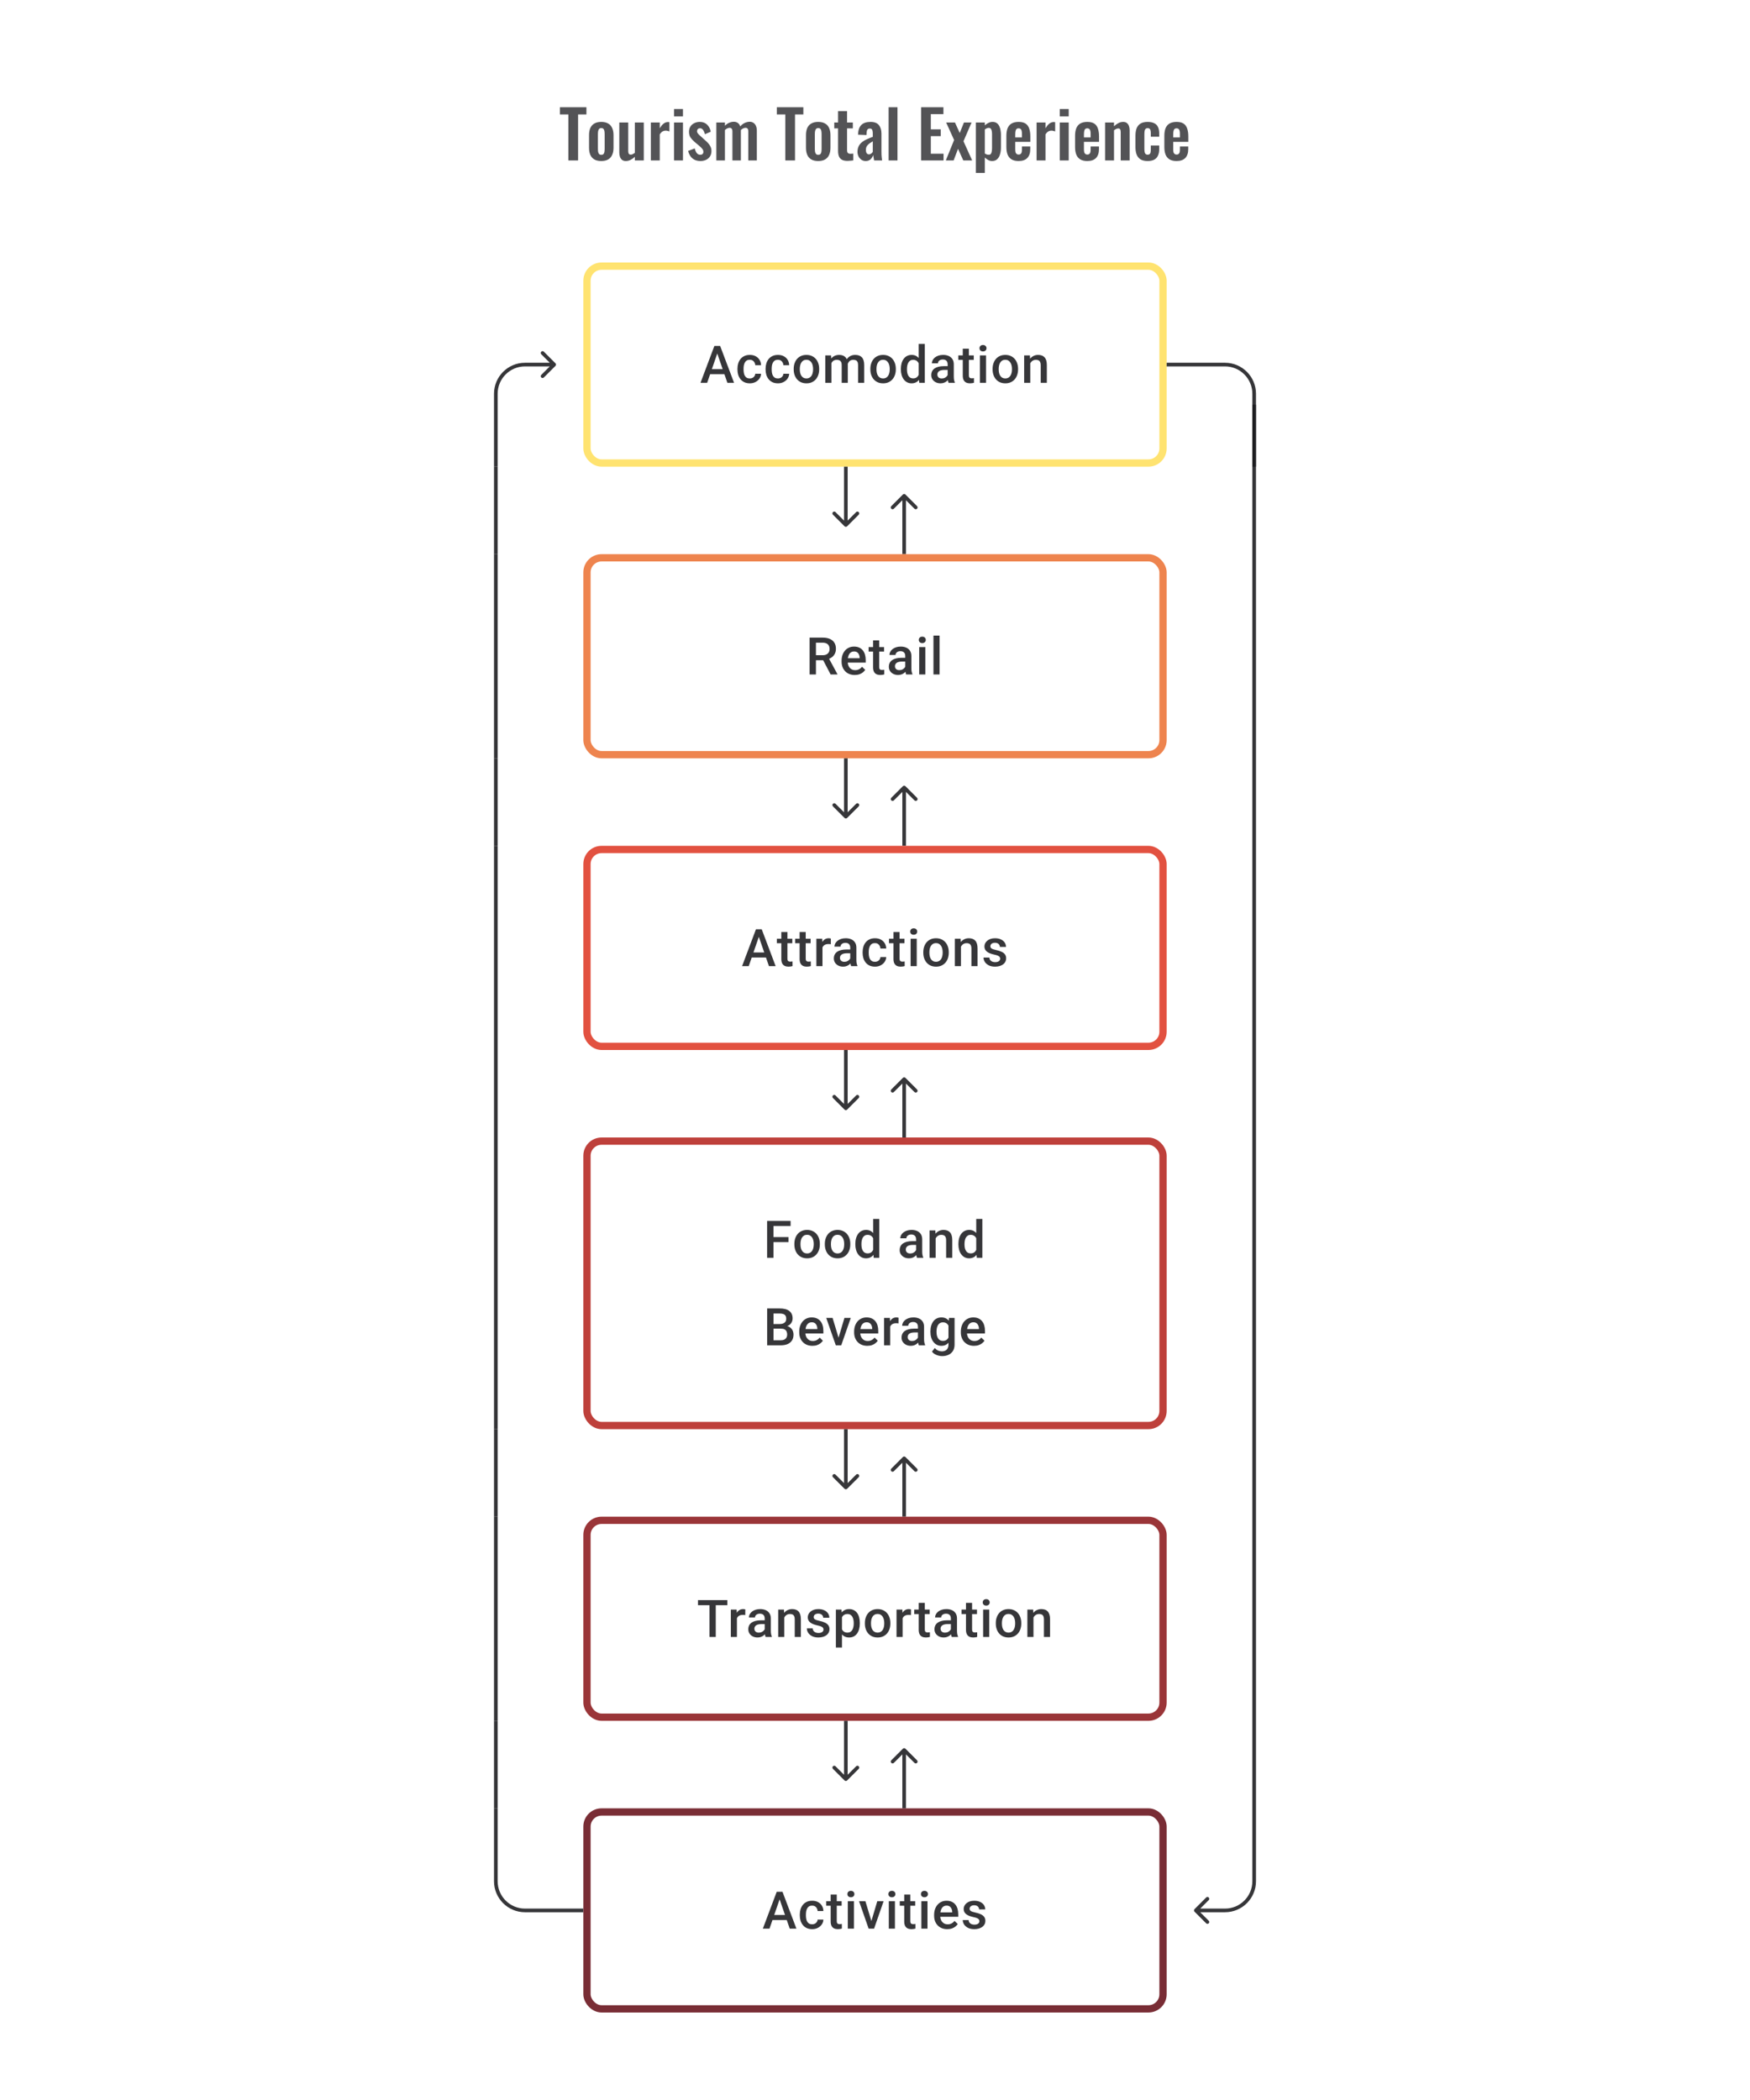 <svg width="480" height="576" viewBox="0 0 480 576" fill="none" xmlns="http://www.w3.org/2000/svg">
<path d="M327.646 523.646C327.451 523.842 327.451 524.158 327.646 524.354L330.828 527.536C331.024 527.731 331.34 527.731 331.536 527.536C331.731 527.34 331.731 527.024 331.536 526.828L328.707 524L331.536 521.172C331.731 520.976 331.731 520.66 331.536 520.464C331.34 520.269 331.024 520.269 330.828 520.464L327.646 523.646ZM336 523.5H328V524.5H336V523.5ZM344.5 516V111H343.5V516H344.5ZM336 524.5C340.694 524.5 344.5 520.694 344.5 516H343.5C343.5 520.142 340.142 523.5 336 523.5V524.5Z" fill="#1E1E21" fill-opacity="0.89"/>
<path d="M152.354 100.354C152.549 100.158 152.549 99.842 152.354 99.646L149.172 96.465C148.976 96.269 148.66 96.269 148.464 96.465C148.269 96.66 148.269 96.976 148.464 97.172L151.293 100L148.464 102.828C148.269 103.024 148.269 103.34 148.464 103.536C148.66 103.731 148.976 103.731 149.172 103.536L152.354 100.354ZM144 100.5H152V99.5H144V100.5ZM135.5 108V128H136.5V108H135.5ZM144 99.5C139.306 99.5 135.5 103.306 135.5 108H136.5C136.5 103.858 139.858 100.5 144 100.5V99.5Z" fill="#1E1E21" fill-opacity="0.89"/>
<path d="M196.984 96.237L193.964 105H192.137L195.942 94.891H197.109L196.984 96.237ZM199.511 105L196.484 96.237L196.352 94.891H197.526L201.344 105H199.511ZM199.366 101.251V102.632H193.866V101.251H199.366ZM205.663 103.806C205.936 103.806 206.181 103.753 206.399 103.646C206.621 103.535 206.799 103.382 206.933 103.188C207.072 102.993 207.149 102.769 207.163 102.514H208.739C208.73 103 208.586 103.442 208.308 103.84C208.031 104.239 207.663 104.556 207.204 104.792C206.746 105.023 206.239 105.139 205.684 105.139C205.11 105.139 204.61 105.042 204.184 104.847C203.758 104.648 203.404 104.375 203.122 104.028C202.839 103.681 202.626 103.28 202.483 102.827C202.344 102.373 202.275 101.887 202.275 101.369V101.126C202.275 100.607 202.344 100.121 202.483 99.668C202.626 99.209 202.839 98.806 203.122 98.459C203.404 98.112 203.758 97.841 204.184 97.647C204.61 97.448 205.107 97.348 205.677 97.348C206.279 97.348 206.806 97.469 207.26 97.71C207.713 97.945 208.07 98.276 208.329 98.702C208.593 99.124 208.73 99.614 208.739 100.174H207.163C207.149 99.897 207.079 99.647 206.954 99.424C206.834 99.198 206.663 99.017 206.441 98.883C206.223 98.749 205.961 98.681 205.656 98.681C205.318 98.681 205.038 98.751 204.816 98.89C204.594 99.024 204.42 99.209 204.295 99.445C204.17 99.677 204.08 99.938 204.024 100.23C203.973 100.517 203.948 100.815 203.948 101.126V101.369C203.948 101.679 203.973 101.98 204.024 102.271C204.075 102.563 204.163 102.824 204.288 103.056C204.418 103.283 204.594 103.466 204.816 103.604C205.038 103.739 205.32 103.806 205.663 103.806ZM213.377 103.806C213.65 103.806 213.895 103.753 214.113 103.646C214.335 103.535 214.513 103.382 214.647 103.188C214.786 102.993 214.863 102.769 214.876 102.514H216.453C216.443 103 216.3 103.442 216.022 103.84C215.744 104.239 215.376 104.556 214.918 104.792C214.46 105.023 213.953 105.139 213.397 105.139C212.824 105.139 212.324 105.042 211.898 104.847C211.472 104.648 211.118 104.375 210.835 104.028C210.553 103.681 210.34 103.28 210.197 102.827C210.058 102.373 209.988 101.887 209.988 101.369V101.126C209.988 100.607 210.058 100.121 210.197 99.668C210.34 99.209 210.553 98.806 210.835 98.459C211.118 98.112 211.472 97.841 211.898 97.647C212.324 97.448 212.821 97.348 213.391 97.348C213.992 97.348 214.52 97.469 214.974 97.71C215.427 97.945 215.784 98.276 216.043 98.702C216.307 99.124 216.443 99.614 216.453 100.174H214.876C214.863 99.897 214.793 99.647 214.668 99.424C214.548 99.198 214.377 99.017 214.154 98.883C213.937 98.749 213.675 98.681 213.37 98.681C213.032 98.681 212.752 98.751 212.53 98.89C212.307 99.024 212.134 99.209 212.009 99.445C211.884 99.677 211.794 99.938 211.738 100.23C211.687 100.517 211.662 100.815 211.662 101.126V101.369C211.662 101.679 211.687 101.98 211.738 102.271C211.789 102.563 211.877 102.824 212.002 103.056C212.131 103.283 212.307 103.466 212.53 103.604C212.752 103.739 213.034 103.806 213.377 103.806ZM217.702 101.327V101.167C217.702 100.626 217.781 100.123 217.938 99.661C218.096 99.193 218.322 98.788 218.619 98.445C218.919 98.098 219.285 97.83 219.716 97.64C220.151 97.446 220.641 97.348 221.188 97.348C221.738 97.348 222.229 97.446 222.66 97.64C223.095 97.83 223.463 98.098 223.764 98.445C224.065 98.788 224.294 99.193 224.451 99.661C224.608 100.123 224.687 100.626 224.687 101.167V101.327C224.687 101.869 224.608 102.371 224.451 102.834C224.294 103.297 224.065 103.702 223.764 104.049C223.463 104.391 223.097 104.66 222.667 104.854C222.236 105.044 221.748 105.139 221.202 105.139C220.651 105.139 220.158 105.044 219.723 104.854C219.292 104.66 218.926 104.391 218.626 104.049C218.325 103.702 218.096 103.297 217.938 102.834C217.781 102.371 217.702 101.869 217.702 101.327ZM219.375 101.167V101.327C219.375 101.665 219.41 101.984 219.48 102.285C219.549 102.586 219.658 102.85 219.806 103.077C219.954 103.304 220.144 103.482 220.375 103.611C220.607 103.741 220.882 103.806 221.202 103.806C221.512 103.806 221.78 103.741 222.007 103.611C222.238 103.482 222.428 103.304 222.576 103.077C222.724 102.85 222.833 102.586 222.903 102.285C222.977 101.984 223.014 101.665 223.014 101.327V101.167C223.014 100.834 222.977 100.519 222.903 100.223C222.833 99.922 222.722 99.656 222.569 99.424C222.421 99.193 222.231 99.013 222 98.883C221.773 98.749 221.502 98.681 221.188 98.681C220.873 98.681 220.6 98.749 220.368 98.883C220.142 99.013 219.954 99.193 219.806 99.424C219.658 99.656 219.549 99.922 219.48 100.223C219.41 100.519 219.375 100.834 219.375 101.167ZM228.047 99.015V105H226.374V97.487H227.95L228.047 99.015ZM227.777 100.966L227.207 100.959C227.207 100.441 227.272 99.961 227.402 99.522C227.531 99.082 227.721 98.7 227.971 98.376C228.221 98.047 228.531 97.795 228.901 97.619C229.276 97.439 229.709 97.348 230.2 97.348C230.542 97.348 230.855 97.399 231.137 97.501C231.424 97.598 231.672 97.753 231.88 97.966C232.093 98.179 232.255 98.452 232.366 98.786C232.482 99.119 232.54 99.522 232.54 99.994V105H230.866V100.14C230.866 99.774 230.811 99.487 230.7 99.279C230.593 99.07 230.438 98.922 230.235 98.834C230.036 98.742 229.797 98.695 229.519 98.695C229.205 98.695 228.936 98.756 228.714 98.876C228.496 98.996 228.318 99.161 228.179 99.369C228.04 99.577 227.939 99.818 227.874 100.091C227.809 100.364 227.777 100.656 227.777 100.966ZM232.436 100.522L231.651 100.695C231.651 100.241 231.714 99.813 231.838 99.411C231.968 99.003 232.156 98.647 232.401 98.341C232.651 98.031 232.959 97.788 233.324 97.612C233.69 97.436 234.109 97.348 234.581 97.348C234.965 97.348 235.308 97.402 235.609 97.508C235.914 97.61 236.173 97.772 236.386 97.994C236.599 98.216 236.761 98.506 236.872 98.862C236.984 99.214 237.039 99.64 237.039 100.14V105H235.359V100.133C235.359 99.753 235.303 99.459 235.192 99.251C235.086 99.043 234.933 98.899 234.734 98.82C234.535 98.737 234.296 98.695 234.019 98.695C233.759 98.695 233.53 98.744 233.331 98.841C233.137 98.934 232.973 99.066 232.838 99.237C232.704 99.404 232.602 99.596 232.533 99.813C232.468 100.031 232.436 100.267 232.436 100.522ZM238.726 101.327V101.167C238.726 100.626 238.805 100.123 238.962 99.661C239.119 99.193 239.346 98.788 239.643 98.445C239.943 98.098 240.309 97.83 240.74 97.64C241.175 97.446 241.665 97.348 242.212 97.348C242.762 97.348 243.253 97.446 243.684 97.64C244.119 97.83 244.487 98.098 244.788 98.445C245.088 98.788 245.318 99.193 245.475 99.661C245.632 100.123 245.711 100.626 245.711 101.167V101.327C245.711 101.869 245.632 102.371 245.475 102.834C245.318 103.297 245.088 103.702 244.788 104.049C244.487 104.391 244.121 104.66 243.691 104.854C243.26 105.044 242.772 105.139 242.225 105.139C241.675 105.139 241.182 105.044 240.747 104.854C240.316 104.66 239.95 104.391 239.649 104.049C239.349 103.702 239.119 103.297 238.962 102.834C238.805 102.371 238.726 101.869 238.726 101.327ZM240.399 101.167V101.327C240.399 101.665 240.434 101.984 240.504 102.285C240.573 102.586 240.682 102.85 240.83 103.077C240.978 103.304 241.168 103.482 241.399 103.611C241.631 103.741 241.906 103.806 242.225 103.806C242.536 103.806 242.804 103.741 243.031 103.611C243.262 103.482 243.452 103.304 243.6 103.077C243.748 102.85 243.857 102.586 243.927 102.285C244.001 101.984 244.038 101.665 244.038 101.327V101.167C244.038 100.834 244.001 100.519 243.927 100.223C243.857 99.922 243.746 99.656 243.593 99.424C243.445 99.193 243.255 99.013 243.024 98.883C242.797 98.749 242.526 98.681 242.212 98.681C241.897 98.681 241.624 98.749 241.392 98.883C241.165 99.013 240.978 99.193 240.83 99.424C240.682 99.656 240.573 99.922 240.504 100.223C240.434 100.519 240.399 100.834 240.399 101.167ZM251.981 103.445V94.335H253.661V105H252.14L251.981 103.445ZM247.093 101.327V101.181C247.093 100.612 247.16 100.093 247.294 99.626C247.428 99.154 247.623 98.749 247.877 98.411C248.132 98.068 248.442 97.807 248.808 97.626C249.173 97.441 249.585 97.348 250.043 97.348C250.497 97.348 250.895 97.436 251.238 97.612C251.58 97.788 251.872 98.04 252.113 98.369C252.353 98.693 252.545 99.082 252.689 99.536C252.832 99.985 252.934 100.485 252.994 101.035V101.501C252.934 102.037 252.832 102.528 252.689 102.973C252.545 103.417 252.353 103.801 252.113 104.125C251.872 104.449 251.578 104.699 251.231 104.875C250.888 105.051 250.488 105.139 250.03 105.139C249.576 105.139 249.166 105.044 248.801 104.854C248.44 104.664 248.132 104.398 247.877 104.056C247.623 103.713 247.428 103.31 247.294 102.848C247.16 102.38 247.093 101.873 247.093 101.327ZM248.766 101.181V101.327C248.766 101.67 248.796 101.989 248.856 102.285C248.921 102.581 249.02 102.843 249.155 103.07C249.289 103.292 249.463 103.468 249.675 103.597C249.893 103.722 250.152 103.785 250.453 103.785C250.833 103.785 251.145 103.702 251.39 103.535C251.636 103.368 251.828 103.144 251.967 102.861C252.11 102.574 252.207 102.255 252.258 101.903V100.647C252.231 100.373 252.173 100.119 252.085 99.883C252.001 99.647 251.888 99.441 251.745 99.265C251.601 99.084 251.423 98.945 251.21 98.848C251.002 98.746 250.754 98.695 250.467 98.695C250.161 98.695 249.902 98.76 249.689 98.89C249.476 99.019 249.3 99.198 249.162 99.424C249.027 99.651 248.928 99.915 248.863 100.216C248.798 100.517 248.766 100.839 248.766 101.181ZM259.93 103.493V99.91C259.93 99.642 259.882 99.411 259.785 99.216C259.687 99.022 259.539 98.871 259.34 98.765C259.146 98.658 258.901 98.605 258.604 98.605C258.331 98.605 258.095 98.651 257.896 98.744C257.697 98.837 257.542 98.962 257.431 99.119C257.32 99.276 257.264 99.455 257.264 99.654H255.598C255.598 99.357 255.67 99.07 255.813 98.793C255.957 98.515 256.165 98.267 256.438 98.05C256.711 97.832 257.037 97.661 257.417 97.536C257.797 97.411 258.222 97.348 258.695 97.348C259.259 97.348 259.759 97.443 260.194 97.633C260.634 97.823 260.979 98.11 261.229 98.494C261.483 98.874 261.611 99.35 261.611 99.924V103.264C261.611 103.607 261.634 103.915 261.68 104.188C261.731 104.456 261.803 104.69 261.895 104.889V105H260.18C260.102 104.819 260.039 104.59 259.993 104.313C259.951 104.03 259.93 103.757 259.93 103.493ZM260.174 100.431L260.187 101.466H258.986C258.676 101.466 258.403 101.496 258.167 101.556C257.931 101.612 257.734 101.695 257.577 101.806C257.419 101.917 257.301 102.051 257.223 102.209C257.144 102.366 257.105 102.544 257.105 102.743C257.105 102.942 257.151 103.125 257.243 103.292C257.336 103.454 257.47 103.581 257.646 103.674C257.827 103.766 258.044 103.813 258.299 103.813C258.641 103.813 258.94 103.743 259.194 103.604C259.454 103.461 259.657 103.287 259.806 103.084C259.954 102.875 260.032 102.679 260.042 102.493L260.583 103.236C260.528 103.426 260.433 103.63 260.298 103.847C260.164 104.065 259.988 104.273 259.771 104.472C259.558 104.667 259.301 104.826 259 104.951C258.704 105.076 258.361 105.139 257.972 105.139C257.482 105.139 257.044 105.042 256.66 104.847C256.276 104.648 255.975 104.382 255.758 104.049C255.54 103.711 255.431 103.329 255.431 102.903C255.431 102.505 255.505 102.153 255.653 101.848C255.806 101.538 256.028 101.278 256.32 101.07C256.616 100.862 256.977 100.704 257.403 100.598C257.829 100.487 258.315 100.431 258.861 100.431H260.174ZM267.089 97.487V98.709H262.853V97.487H267.089ZM264.075 95.647H265.749V102.924C265.749 103.155 265.781 103.334 265.846 103.459C265.915 103.579 266.01 103.66 266.131 103.702C266.251 103.743 266.392 103.764 266.554 103.764C266.67 103.764 266.781 103.757 266.887 103.743C266.994 103.729 267.08 103.715 267.144 103.702L267.151 104.979C267.012 105.021 266.85 105.058 266.665 105.09C266.485 105.123 266.276 105.139 266.04 105.139C265.656 105.139 265.316 105.072 265.02 104.938C264.723 104.799 264.492 104.574 264.325 104.264C264.159 103.954 264.075 103.542 264.075 103.028V95.647ZM270.456 97.487V105H268.776V97.487H270.456ZM268.665 95.515C268.665 95.261 268.748 95.05 268.915 94.883C269.086 94.712 269.322 94.627 269.623 94.627C269.919 94.627 270.153 94.712 270.324 94.883C270.495 95.05 270.581 95.261 270.581 95.515C270.581 95.765 270.495 95.974 270.324 96.14C270.153 96.307 269.919 96.39 269.623 96.39C269.322 96.39 269.086 96.307 268.915 96.14C268.748 95.974 268.665 95.765 268.665 95.515ZM272.254 101.327V101.167C272.254 100.626 272.333 100.123 272.49 99.661C272.648 99.193 272.874 98.788 273.171 98.445C273.472 98.098 273.837 97.83 274.268 97.64C274.703 97.446 275.193 97.348 275.74 97.348C276.291 97.348 276.781 97.446 277.212 97.64C277.647 97.83 278.015 98.098 278.316 98.445C278.617 98.788 278.846 99.193 279.003 99.661C279.16 100.123 279.239 100.626 279.239 101.167V101.327C279.239 101.869 279.16 102.371 279.003 102.834C278.846 103.297 278.617 103.702 278.316 104.049C278.015 104.391 277.649 104.66 277.219 104.854C276.788 105.044 276.3 105.139 275.754 105.139C275.203 105.139 274.71 105.044 274.275 104.854C273.844 104.66 273.478 104.391 273.178 104.049C272.877 103.702 272.648 103.297 272.49 102.834C272.333 102.371 272.254 101.869 272.254 101.327ZM273.927 101.167V101.327C273.927 101.665 273.962 101.984 274.032 102.285C274.101 102.586 274.21 102.85 274.358 103.077C274.506 103.304 274.696 103.482 274.927 103.611C275.159 103.741 275.434 103.806 275.754 103.806C276.064 103.806 276.332 103.741 276.559 103.611C276.79 103.482 276.98 103.304 277.128 103.077C277.276 102.85 277.385 102.586 277.455 102.285C277.529 101.984 277.566 101.665 277.566 101.327V101.167C277.566 100.834 277.529 100.519 277.455 100.223C277.385 99.922 277.274 99.656 277.121 99.424C276.973 99.193 276.784 99.013 276.552 98.883C276.325 98.749 276.054 98.681 275.74 98.681C275.425 98.681 275.152 98.749 274.92 98.883C274.694 99.013 274.506 99.193 274.358 99.424C274.21 99.656 274.101 99.922 274.032 100.223C273.962 100.519 273.927 100.834 273.927 101.167ZM282.586 99.091V105H280.912V97.487H282.488L282.586 99.091ZM282.287 100.966L281.745 100.959C281.75 100.427 281.824 99.938 281.968 99.494C282.116 99.049 282.319 98.668 282.579 98.348C282.842 98.029 283.157 97.784 283.523 97.612C283.889 97.436 284.296 97.348 284.745 97.348C285.106 97.348 285.432 97.399 285.724 97.501C286.02 97.598 286.272 97.758 286.481 97.98C286.694 98.203 286.856 98.492 286.967 98.848C287.078 99.2 287.133 99.633 287.133 100.147V105H285.453V100.14C285.453 99.779 285.4 99.494 285.293 99.286C285.192 99.073 285.041 98.922 284.842 98.834C284.648 98.742 284.405 98.695 284.113 98.695C283.826 98.695 283.569 98.756 283.342 98.876C283.116 98.996 282.923 99.161 282.766 99.369C282.613 99.577 282.495 99.818 282.412 100.091C282.329 100.364 282.287 100.656 282.287 100.966Z" fill="#1E1E21" fill-opacity="0.89"/>
<rect x="161" y="73" width="158" height="54" rx="4" stroke="#FFE370" stroke-width="2"/>
<path d="M136 128V152" stroke="#1E1E21" stroke-opacity="0.89"/>
<path d="M231.646 144.354C231.842 144.549 232.158 144.549 232.354 144.354L235.536 141.172C235.731 140.976 235.731 140.66 235.536 140.464C235.34 140.269 235.024 140.269 234.828 140.464L232 143.293L229.172 140.464C228.976 140.269 228.66 140.269 228.464 140.464C228.269 140.66 228.269 140.976 228.464 141.172L231.646 144.354ZM231.5 128V144H232.5V128H231.5Z" fill="#1E1E21" fill-opacity="0.89"/>
<path d="M248.354 135.646C248.158 135.451 247.842 135.451 247.646 135.646L244.464 138.828C244.269 139.024 244.269 139.34 244.464 139.536C244.66 139.731 244.976 139.731 245.172 139.536L248 136.707L250.828 139.536C251.024 139.731 251.34 139.731 251.536 139.536C251.731 139.34 251.731 139.024 251.536 138.828L248.354 135.646ZM248.5 152V136H247.5V152H248.5Z" fill="#1E1E21" fill-opacity="0.89"/>
<path d="M136 152V208" stroke="#1E1E21" stroke-opacity="0.89"/>
<path d="M222.059 174.89H225.635C226.403 174.89 227.058 175.006 227.6 175.238C228.142 175.469 228.556 175.812 228.843 176.265C229.134 176.714 229.28 177.27 229.28 177.932C229.28 178.436 229.188 178.881 229.003 179.265C228.817 179.649 228.556 179.973 228.218 180.237C227.88 180.496 227.477 180.697 227.01 180.841L226.482 181.098H223.267L223.253 179.716H225.663C226.079 179.716 226.427 179.642 226.704 179.494C226.982 179.346 227.19 179.144 227.329 178.89C227.473 178.631 227.544 178.339 227.544 178.015C227.544 177.663 227.475 177.358 227.336 177.098C227.202 176.835 226.994 176.633 226.711 176.494C226.429 176.351 226.07 176.279 225.635 176.279H223.802V185H222.059V174.89ZM227.829 185L225.454 180.459L227.281 180.452L229.69 184.91V185H227.829ZM234.446 185.139C233.89 185.139 233.388 185.049 232.939 184.868C232.495 184.683 232.115 184.426 231.8 184.097C231.49 183.769 231.252 183.382 231.085 182.938C230.919 182.493 230.835 182.014 230.835 181.501V181.223C230.835 180.635 230.921 180.103 231.092 179.626C231.263 179.149 231.502 178.742 231.807 178.404C232.113 178.061 232.474 177.8 232.891 177.619C233.307 177.439 233.758 177.348 234.245 177.348C234.781 177.348 235.251 177.439 235.654 177.619C236.057 177.8 236.39 178.054 236.654 178.383C236.922 178.707 237.121 179.094 237.251 179.543C237.385 179.992 237.452 180.487 237.452 181.028V181.744H231.648V180.542H235.8V180.41C235.791 180.11 235.73 179.827 235.619 179.563C235.513 179.3 235.349 179.087 235.126 178.925C234.904 178.763 234.608 178.682 234.238 178.682C233.96 178.682 233.712 178.742 233.495 178.862C233.282 178.978 233.103 179.147 232.96 179.369C232.816 179.591 232.705 179.86 232.627 180.174C232.553 180.485 232.516 180.834 232.516 181.223V181.501C232.516 181.829 232.56 182.135 232.648 182.417C232.74 182.695 232.874 182.938 233.05 183.146C233.226 183.354 233.439 183.519 233.689 183.639C233.939 183.755 234.224 183.813 234.543 183.813C234.946 183.813 235.305 183.732 235.619 183.57C235.934 183.408 236.207 183.179 236.439 182.882L237.32 183.736C237.158 183.972 236.948 184.199 236.689 184.417C236.429 184.63 236.112 184.803 235.737 184.938C235.367 185.072 234.937 185.139 234.446 185.139ZM242.486 177.487V178.709H238.251V177.487H242.486ZM239.473 175.647H241.146V182.924C241.146 183.155 241.178 183.334 241.243 183.459C241.313 183.579 241.407 183.66 241.528 183.702C241.648 183.743 241.789 183.764 241.951 183.764C242.067 183.764 242.178 183.757 242.285 183.743C242.391 183.729 242.477 183.715 242.542 183.702L242.548 184.979C242.41 185.021 242.248 185.058 242.062 185.09C241.882 185.123 241.674 185.139 241.438 185.139C241.053 185.139 240.713 185.072 240.417 184.938C240.121 184.799 239.889 184.574 239.723 184.264C239.556 183.954 239.473 183.542 239.473 183.028V175.647ZM248.297 183.493V179.911C248.297 179.642 248.249 179.411 248.152 179.216C248.054 179.022 247.906 178.871 247.707 178.765C247.513 178.658 247.267 178.605 246.971 178.605C246.698 178.605 246.462 178.651 246.263 178.744C246.064 178.837 245.909 178.962 245.798 179.119C245.687 179.276 245.631 179.455 245.631 179.654H243.965C243.965 179.357 244.036 179.07 244.18 178.793C244.323 178.515 244.532 178.267 244.805 178.05C245.078 177.832 245.404 177.661 245.784 177.536C246.163 177.411 246.589 177.348 247.061 177.348C247.626 177.348 248.126 177.443 248.561 177.633C249.001 177.823 249.346 178.11 249.596 178.494C249.85 178.874 249.978 179.35 249.978 179.924V183.264C249.978 183.607 250.001 183.915 250.047 184.188C250.098 184.456 250.17 184.69 250.262 184.889V185H248.547C248.469 184.819 248.406 184.59 248.36 184.313C248.318 184.03 248.297 183.757 248.297 183.493ZM248.54 180.431L248.554 181.466H247.353C247.043 181.466 246.77 181.496 246.534 181.556C246.298 181.612 246.101 181.695 245.944 181.806C245.786 181.917 245.668 182.051 245.589 182.209C245.511 182.366 245.471 182.544 245.471 182.743C245.471 182.942 245.518 183.125 245.61 183.292C245.703 183.454 245.837 183.581 246.013 183.674C246.193 183.766 246.411 183.813 246.666 183.813C247.008 183.813 247.307 183.743 247.561 183.604C247.821 183.461 248.024 183.287 248.172 183.084C248.32 182.875 248.399 182.679 248.408 182.493L248.95 183.236C248.894 183.426 248.8 183.63 248.665 183.847C248.531 184.065 248.355 184.273 248.138 184.472C247.925 184.667 247.668 184.826 247.367 184.951C247.071 185.076 246.728 185.139 246.339 185.139C245.849 185.139 245.411 185.042 245.027 184.847C244.643 184.648 244.342 184.382 244.124 184.049C243.907 183.711 243.798 183.329 243.798 182.903C243.798 182.505 243.872 182.153 244.02 181.848C244.173 181.538 244.395 181.278 244.687 181.07C244.983 180.862 245.344 180.704 245.77 180.598C246.196 180.487 246.682 180.431 247.228 180.431H248.54ZM253.803 177.487V185H252.123V177.487H253.803ZM252.012 175.515C252.012 175.261 252.095 175.05 252.262 174.884C252.433 174.712 252.669 174.627 252.97 174.627C253.266 174.627 253.5 174.712 253.671 174.884C253.842 175.05 253.928 175.261 253.928 175.515C253.928 175.765 253.842 175.974 253.671 176.14C253.5 176.307 253.266 176.39 252.97 176.39C252.669 176.39 252.433 176.307 252.262 176.14C252.095 175.974 252.012 175.765 252.012 175.515ZM257.712 174.335V185H256.032V174.335H257.712Z" fill="#1E1E21" fill-opacity="0.89"/>
<rect x="161" y="153" width="158" height="54" rx="4" stroke="#EE844E" stroke-width="2"/>
<path d="M136 208V232" stroke="#1E1E21" stroke-opacity="0.89"/>
<path d="M231.646 224.354C231.842 224.549 232.158 224.549 232.354 224.354L235.536 221.172C235.731 220.976 235.731 220.66 235.536 220.464C235.34 220.269 235.024 220.269 234.828 220.464L232 223.293L229.172 220.464C228.976 220.269 228.66 220.269 228.464 220.464C228.269 220.66 228.269 220.976 228.464 221.172L231.646 224.354ZM231.5 208V224H232.5V208H231.5Z" fill="#1E1E21" fill-opacity="0.89"/>
<path d="M248.354 215.646C248.158 215.451 247.842 215.451 247.646 215.646L244.464 218.828C244.269 219.024 244.269 219.34 244.464 219.536C244.66 219.731 244.976 219.731 245.172 219.536L248 216.707L250.828 219.536C251.024 219.731 251.34 219.731 251.536 219.536C251.731 219.34 251.731 219.024 251.536 218.828L248.354 215.646ZM248.5 232V216H247.5V232H248.5Z" fill="#1E1E21" fill-opacity="0.89"/>
<path d="M136 232V288" stroke="#1E1E21" stroke-opacity="0.89"/>
<path d="M208.388 256.237L205.368 265H203.542L207.347 254.89H208.513L208.388 256.237ZM210.916 265L207.888 256.237L207.756 254.89H208.93L212.749 265H210.916ZM210.77 261.251V262.632H205.271V261.251H210.77ZM217.317 257.487V258.709H213.082V257.487H217.317ZM214.304 255.647H215.977V262.924C215.977 263.155 216.009 263.334 216.074 263.459C216.144 263.579 216.239 263.66 216.359 263.702C216.479 263.743 216.621 263.764 216.783 263.764C216.898 263.764 217.009 263.757 217.116 263.743C217.222 263.729 217.308 263.715 217.373 263.702L217.38 264.979C217.241 265.021 217.079 265.058 216.894 265.09C216.713 265.123 216.505 265.139 216.269 265.139C215.885 265.139 215.544 265.072 215.248 264.938C214.952 264.799 214.72 264.574 214.554 264.264C214.387 263.954 214.304 263.542 214.304 263.028V255.647ZM222.337 257.487V258.709H218.101V257.487H222.337ZM219.324 255.647H220.997V262.924C220.997 263.155 221.029 263.334 221.094 263.459C221.163 263.579 221.258 263.66 221.379 263.702C221.499 263.743 221.64 263.764 221.802 263.764C221.918 263.764 222.029 263.757 222.136 263.743C222.242 263.729 222.328 263.715 222.392 263.702L222.399 264.979C222.261 265.021 222.099 265.058 221.913 265.09C221.733 265.123 221.525 265.139 221.288 265.139C220.904 265.139 220.564 265.072 220.268 264.938C219.972 264.799 219.74 264.574 219.573 264.264C219.407 263.954 219.324 263.542 219.324 263.028V255.647ZM225.593 258.918V265H223.92V257.487H225.517L225.593 258.918ZM227.891 257.439L227.877 258.994C227.776 258.975 227.665 258.962 227.544 258.952C227.428 258.943 227.313 258.938 227.197 258.938C226.91 258.938 226.658 258.98 226.44 259.063C226.223 259.142 226.04 259.258 225.892 259.411C225.748 259.559 225.637 259.739 225.558 259.952C225.48 260.165 225.433 260.403 225.42 260.667L225.038 260.695C225.038 260.223 225.084 259.786 225.176 259.383C225.269 258.98 225.408 258.626 225.593 258.32C225.783 258.015 226.019 257.777 226.301 257.605C226.588 257.434 226.919 257.348 227.294 257.348C227.396 257.348 227.505 257.358 227.621 257.376C227.741 257.395 227.831 257.416 227.891 257.439ZM233.21 263.493V259.911C233.21 259.642 233.161 259.411 233.064 259.216C232.967 259.022 232.819 258.871 232.619 258.765C232.425 258.658 232.18 258.605 231.883 258.605C231.61 258.605 231.374 258.651 231.175 258.744C230.976 258.837 230.821 258.962 230.71 259.119C230.599 259.276 230.543 259.455 230.543 259.654H228.877C228.877 259.357 228.949 259.07 229.092 258.793C229.236 258.515 229.444 258.267 229.717 258.05C229.99 257.832 230.317 257.661 230.696 257.536C231.076 257.411 231.502 257.348 231.974 257.348C232.538 257.348 233.038 257.443 233.474 257.633C233.913 257.823 234.258 258.11 234.508 258.494C234.763 258.874 234.89 259.35 234.89 259.924V263.264C234.89 263.607 234.913 263.915 234.959 264.188C235.01 264.456 235.082 264.69 235.175 264.889V265H233.46C233.381 264.819 233.318 264.59 233.272 264.313C233.231 264.03 233.21 263.757 233.21 263.493ZM233.453 260.431L233.467 261.466H232.265C231.955 261.466 231.682 261.496 231.446 261.556C231.21 261.612 231.013 261.695 230.856 261.806C230.698 261.917 230.58 262.051 230.502 262.209C230.423 262.366 230.384 262.544 230.384 262.743C230.384 262.942 230.43 263.125 230.523 263.292C230.615 263.454 230.749 263.581 230.925 263.674C231.106 263.766 231.323 263.813 231.578 263.813C231.921 263.813 232.219 263.743 232.474 263.604C232.733 263.461 232.937 263.287 233.085 263.084C233.233 262.875 233.312 262.679 233.321 262.493L233.862 263.236C233.807 263.426 233.712 263.63 233.578 263.847C233.443 264.065 233.268 264.273 233.05 264.472C232.837 264.667 232.58 264.826 232.279 264.951C231.983 265.076 231.64 265.139 231.252 265.139C230.761 265.139 230.324 265.042 229.939 264.847C229.555 264.648 229.254 264.382 229.037 264.049C228.819 263.711 228.71 263.329 228.71 262.903C228.71 262.505 228.784 262.153 228.933 261.848C229.085 261.538 229.308 261.278 229.599 261.07C229.895 260.862 230.256 260.704 230.682 260.598C231.108 260.487 231.594 260.431 232.14 260.431H233.453ZM239.993 263.806C240.266 263.806 240.511 263.753 240.729 263.646C240.951 263.535 241.129 263.382 241.264 263.188C241.403 262.993 241.479 262.769 241.493 262.514H243.069C243.06 263 242.916 263.442 242.638 263.84C242.361 264.239 241.993 264.556 241.534 264.792C241.076 265.023 240.569 265.139 240.014 265.139C239.44 265.139 238.94 265.042 238.514 264.847C238.088 264.648 237.734 264.375 237.452 264.028C237.169 263.681 236.956 263.28 236.813 262.827C236.674 262.373 236.605 261.887 236.605 261.369V261.126C236.605 260.607 236.674 260.121 236.813 259.667C236.956 259.209 237.169 258.807 237.452 258.459C237.734 258.112 238.088 257.841 238.514 257.647C238.94 257.448 239.438 257.348 240.007 257.348C240.609 257.348 241.136 257.469 241.59 257.709C242.044 257.946 242.4 258.277 242.659 258.702C242.923 259.124 243.06 259.614 243.069 260.174H241.493C241.479 259.897 241.41 259.647 241.285 259.424C241.164 259.198 240.993 259.017 240.771 258.883C240.553 258.749 240.292 258.682 239.986 258.682C239.648 258.682 239.368 258.751 239.146 258.89C238.924 259.024 238.75 259.209 238.625 259.445C238.5 259.677 238.41 259.938 238.354 260.23C238.304 260.517 238.278 260.815 238.278 261.126V261.369C238.278 261.679 238.304 261.98 238.354 262.271C238.405 262.563 238.493 262.824 238.618 263.056C238.748 263.283 238.924 263.466 239.146 263.604C239.368 263.739 239.651 263.806 239.993 263.806ZM248.082 257.487V258.709H243.846V257.487H248.082ZM245.068 255.647H246.742V262.924C246.742 263.155 246.774 263.334 246.839 263.459C246.908 263.579 247.003 263.66 247.124 263.702C247.244 263.743 247.385 263.764 247.547 263.764C247.663 263.764 247.774 263.757 247.88 263.743C247.987 263.729 248.073 263.715 248.137 263.702L248.144 264.979C248.005 265.021 247.843 265.058 247.658 265.09C247.478 265.123 247.269 265.139 247.033 265.139C246.649 265.139 246.309 265.072 246.013 264.938C245.716 264.799 245.485 264.574 245.318 264.264C245.152 263.954 245.068 263.542 245.068 263.028V255.647ZM251.449 257.487V265H249.769V257.487H251.449ZM249.658 255.515C249.658 255.261 249.741 255.05 249.908 254.884C250.079 254.712 250.315 254.627 250.616 254.627C250.912 254.627 251.146 254.712 251.317 254.884C251.488 255.05 251.574 255.261 251.574 255.515C251.574 255.765 251.488 255.974 251.317 256.14C251.146 256.307 250.912 256.39 250.616 256.39C250.315 256.39 250.079 256.307 249.908 256.14C249.741 255.974 249.658 255.765 249.658 255.515ZM253.247 261.327V261.167C253.247 260.626 253.326 260.123 253.483 259.661C253.641 259.193 253.867 258.788 254.164 258.445C254.465 258.098 254.83 257.83 255.261 257.64C255.696 257.446 256.186 257.348 256.733 257.348C257.284 257.348 257.774 257.446 258.205 257.64C258.64 257.83 259.008 258.098 259.309 258.445C259.61 258.788 259.839 259.193 259.996 259.661C260.153 260.123 260.232 260.626 260.232 261.167V261.327C260.232 261.869 260.153 262.371 259.996 262.834C259.839 263.297 259.61 263.702 259.309 264.049C259.008 264.391 258.642 264.66 258.212 264.854C257.781 265.044 257.293 265.139 256.747 265.139C256.196 265.139 255.703 265.044 255.268 264.854C254.837 264.66 254.471 264.391 254.171 264.049C253.87 263.702 253.641 263.297 253.483 262.834C253.326 262.371 253.247 261.869 253.247 261.327ZM254.92 261.167V261.327C254.92 261.665 254.955 261.984 255.025 262.285C255.094 262.586 255.203 262.85 255.351 263.077C255.499 263.304 255.689 263.482 255.92 263.611C256.152 263.741 256.427 263.806 256.747 263.806C257.057 263.806 257.325 263.741 257.552 263.611C257.783 263.482 257.973 263.304 258.121 263.077C258.269 262.85 258.378 262.586 258.448 262.285C258.522 261.984 258.559 261.665 258.559 261.327V261.167C258.559 260.834 258.522 260.519 258.448 260.223C258.378 259.922 258.267 259.656 258.114 259.424C257.966 259.193 257.776 259.013 257.545 258.883C257.318 258.749 257.047 258.682 256.733 258.682C256.418 258.682 256.145 258.749 255.913 258.883C255.687 259.013 255.499 259.193 255.351 259.424C255.203 259.656 255.094 259.922 255.025 260.223C254.955 260.519 254.92 260.834 254.92 261.167ZM263.579 259.091V265H261.905V257.487H263.481L263.579 259.091ZM263.28 260.966L262.738 260.959C262.743 260.427 262.817 259.938 262.961 259.494C263.109 259.05 263.312 258.668 263.572 258.348C263.835 258.029 264.15 257.784 264.516 257.612C264.882 257.436 265.289 257.348 265.738 257.348C266.099 257.348 266.425 257.399 266.717 257.501C267.013 257.598 267.265 257.758 267.474 257.98C267.687 258.202 267.849 258.492 267.96 258.848C268.071 259.2 268.126 259.633 268.126 260.147V265H266.446V260.14C266.446 259.779 266.393 259.494 266.286 259.286C266.185 259.073 266.034 258.922 265.835 258.834C265.641 258.742 265.398 258.695 265.106 258.695C264.819 258.695 264.562 258.756 264.335 258.876C264.109 258.996 263.916 259.161 263.759 259.369C263.606 259.577 263.488 259.818 263.405 260.091C263.322 260.364 263.28 260.656 263.28 260.966ZM274.334 262.966C274.334 262.799 274.292 262.649 274.209 262.514C274.125 262.375 273.966 262.25 273.729 262.139C273.498 262.028 273.155 261.926 272.702 261.834C272.304 261.746 271.938 261.642 271.605 261.521C271.276 261.396 270.994 261.246 270.758 261.07C270.522 260.894 270.339 260.686 270.209 260.445C270.08 260.204 270.015 259.927 270.015 259.612C270.015 259.306 270.082 259.017 270.216 258.744C270.35 258.471 270.542 258.23 270.792 258.022C271.042 257.814 271.346 257.649 271.702 257.529C272.063 257.409 272.466 257.348 272.91 257.348C273.54 257.348 274.079 257.455 274.528 257.668C274.982 257.876 275.329 258.161 275.569 258.522C275.81 258.878 275.931 259.281 275.931 259.73H274.257C274.257 259.531 274.206 259.346 274.104 259.175C274.007 258.999 273.859 258.857 273.66 258.751C273.461 258.64 273.211 258.584 272.91 258.584C272.623 258.584 272.385 258.631 272.195 258.723C272.01 258.811 271.871 258.927 271.778 259.07C271.69 259.214 271.646 259.371 271.646 259.543C271.646 259.667 271.67 259.781 271.716 259.883C271.767 259.98 271.85 260.07 271.966 260.154C272.082 260.232 272.239 260.306 272.438 260.376C272.642 260.445 272.896 260.512 273.202 260.577C273.776 260.697 274.269 260.852 274.681 261.042C275.097 261.227 275.417 261.468 275.639 261.764C275.861 262.056 275.972 262.426 275.972 262.875C275.972 263.209 275.9 263.514 275.757 263.792C275.618 264.065 275.414 264.303 275.146 264.507C274.877 264.706 274.556 264.861 274.181 264.972C273.81 265.083 273.394 265.139 272.931 265.139C272.251 265.139 271.674 265.019 271.202 264.778C270.73 264.532 270.371 264.22 270.126 263.84C269.885 263.456 269.765 263.058 269.765 262.646H271.383C271.401 262.956 271.487 263.204 271.64 263.389C271.797 263.57 271.991 263.702 272.223 263.785C272.459 263.864 272.702 263.903 272.952 263.903C273.253 263.903 273.505 263.864 273.709 263.785C273.912 263.702 274.067 263.59 274.174 263.452C274.28 263.308 274.334 263.146 274.334 262.966Z" fill="#1E1E21" fill-opacity="0.89"/>
<rect x="161" y="233" width="158" height="54" rx="4" stroke="#E25140" stroke-width="2"/>
<path d="M136 288V312" stroke="#1E1E21" stroke-opacity="0.89"/>
<path d="M231.646 304.354C231.842 304.549 232.158 304.549 232.354 304.354L235.536 301.172C235.731 300.976 235.731 300.66 235.536 300.464C235.34 300.269 235.024 300.269 234.828 300.464L232 303.293L229.172 300.464C228.976 300.269 228.66 300.269 228.464 300.464C228.269 300.66 228.269 300.976 228.464 301.172L231.646 304.354ZM231.5 288V304H232.5V288H231.5Z" fill="#1E1E21" fill-opacity="0.89"/>
<path d="M248.354 295.646C248.158 295.451 247.842 295.451 247.646 295.646L244.464 298.828C244.269 299.024 244.269 299.34 244.464 299.536C244.66 299.731 244.976 299.731 245.172 299.536L248 296.707L250.828 299.536C251.024 299.731 251.34 299.731 251.536 299.536C251.731 299.34 251.731 299.024 251.536 298.828L248.354 295.646ZM248.5 312V296H247.5V312H248.5Z" fill="#1E1E21" fill-opacity="0.89"/>
<path d="M136 312V392" stroke="#1E1E21" stroke-opacity="0.89"/>
<path d="M212.151 334.89V345H210.409V334.89H212.151ZM216.276 339.313V340.695H211.707V339.313H216.276ZM216.852 334.89V336.279H211.707V334.89H216.852ZM217.886 341.327V341.167C217.886 340.626 217.965 340.123 218.122 339.661C218.28 339.193 218.507 338.788 218.803 338.445C219.104 338.098 219.469 337.83 219.9 337.64C220.335 337.446 220.826 337.348 221.372 337.348C221.923 337.348 222.413 337.446 222.844 337.64C223.279 337.83 223.647 338.098 223.948 338.445C224.249 338.788 224.478 339.193 224.635 339.661C224.793 340.123 224.871 340.626 224.871 341.167V341.327C224.871 341.869 224.793 342.371 224.635 342.834C224.478 343.297 224.249 343.702 223.948 344.049C223.647 344.391 223.281 344.66 222.851 344.854C222.42 345.044 221.932 345.139 221.386 345.139C220.835 345.139 220.342 345.044 219.907 344.854C219.476 344.66 219.111 344.391 218.81 344.049C218.509 343.702 218.28 343.297 218.122 342.834C217.965 342.371 217.886 341.869 217.886 341.327ZM219.56 341.167V341.327C219.56 341.665 219.594 341.984 219.664 342.285C219.733 342.586 219.842 342.85 219.99 343.077C220.138 343.304 220.328 343.482 220.559 343.611C220.791 343.741 221.066 343.806 221.386 343.806C221.696 343.806 221.964 343.741 222.191 343.611C222.423 343.482 222.612 343.304 222.76 343.077C222.909 342.85 223.017 342.586 223.087 342.285C223.161 341.984 223.198 341.665 223.198 341.327V341.167C223.198 340.834 223.161 340.519 223.087 340.223C223.017 339.922 222.906 339.656 222.754 339.424C222.605 339.193 222.416 339.013 222.184 338.883C221.957 338.749 221.687 338.682 221.372 338.682C221.057 338.682 220.784 338.749 220.552 338.883C220.326 339.013 220.138 339.193 219.99 339.424C219.842 339.656 219.733 339.922 219.664 340.223C219.594 340.519 219.56 340.834 219.56 341.167ZM226.239 341.327V341.167C226.239 340.626 226.318 340.123 226.475 339.661C226.632 339.193 226.859 338.788 227.155 338.445C227.456 338.098 227.822 337.83 228.252 337.64C228.688 337.446 229.178 337.348 229.724 337.348C230.275 337.348 230.766 337.446 231.196 337.64C231.631 337.83 231.999 338.098 232.3 338.445C232.601 338.788 232.83 339.193 232.988 339.661C233.145 340.123 233.224 340.626 233.224 341.167V341.327C233.224 341.869 233.145 342.371 232.988 342.834C232.83 343.297 232.601 343.702 232.3 344.049C231.999 344.391 231.634 344.66 231.203 344.854C230.773 345.044 230.284 345.139 229.738 345.139C229.187 345.139 228.694 345.044 228.259 344.854C227.829 344.66 227.463 344.391 227.162 344.049C226.861 343.702 226.632 343.297 226.475 342.834C226.318 342.371 226.239 341.869 226.239 341.327ZM227.912 341.167V341.327C227.912 341.665 227.947 341.984 228.016 342.285C228.086 342.586 228.195 342.85 228.343 343.077C228.491 343.304 228.681 343.482 228.912 343.611C229.143 343.741 229.419 343.806 229.738 343.806C230.048 343.806 230.317 343.741 230.544 343.611C230.775 343.482 230.965 343.304 231.113 343.077C231.261 342.85 231.37 342.586 231.439 342.285C231.513 341.984 231.55 341.665 231.55 341.327V341.167C231.55 340.834 231.513 340.519 231.439 340.223C231.37 339.922 231.259 339.656 231.106 339.424C230.958 339.193 230.768 339.013 230.537 338.883C230.31 338.749 230.039 338.682 229.724 338.682C229.41 338.682 229.137 338.749 228.905 338.883C228.678 339.013 228.491 339.193 228.343 339.424C228.195 339.656 228.086 339.922 228.016 340.223C227.947 340.519 227.912 340.834 227.912 341.167ZM239.493 343.445V334.335H241.174V345H239.653L239.493 343.445ZM234.605 341.327V341.181C234.605 340.612 234.672 340.093 234.807 339.626C234.941 339.154 235.135 338.749 235.39 338.411C235.644 338.068 235.955 337.807 236.32 337.626C236.686 337.441 237.098 337.348 237.556 337.348C238.01 337.348 238.408 337.436 238.75 337.612C239.093 337.788 239.385 338.04 239.625 338.369C239.866 338.693 240.058 339.082 240.202 339.536C240.345 339.985 240.447 340.485 240.507 341.035V341.501C240.447 342.037 240.345 342.528 240.202 342.973C240.058 343.417 239.866 343.801 239.625 344.125C239.385 344.449 239.091 344.699 238.744 344.875C238.401 345.051 238.001 345.139 237.542 345.139C237.089 345.139 236.679 345.044 236.313 344.854C235.952 344.664 235.644 344.398 235.39 344.056C235.135 343.713 234.941 343.31 234.807 342.848C234.672 342.38 234.605 341.873 234.605 341.327ZM236.279 341.181V341.327C236.279 341.67 236.309 341.989 236.369 342.285C236.434 342.581 236.533 342.843 236.667 343.07C236.802 343.292 236.975 343.468 237.188 343.597C237.406 343.722 237.665 343.785 237.966 343.785C238.345 343.785 238.658 343.702 238.903 343.535C239.149 343.368 239.341 343.144 239.48 342.861C239.623 342.574 239.72 342.255 239.771 341.903V340.647C239.743 340.373 239.686 340.119 239.598 339.883C239.514 339.647 239.401 339.441 239.257 339.265C239.114 339.084 238.936 338.945 238.723 338.848C238.514 338.746 238.267 338.695 237.98 338.695C237.674 338.695 237.415 338.76 237.202 338.89C236.989 339.019 236.813 339.198 236.674 339.424C236.54 339.651 236.441 339.915 236.376 340.216C236.311 340.517 236.279 340.839 236.279 341.181ZM251.269 343.493V339.911C251.269 339.642 251.22 339.411 251.123 339.216C251.026 339.022 250.878 338.871 250.679 338.765C250.484 338.658 250.239 338.605 249.943 338.605C249.67 338.605 249.433 338.651 249.234 338.744C249.035 338.837 248.88 338.962 248.769 339.119C248.658 339.276 248.603 339.455 248.603 339.654H246.936C246.936 339.357 247.008 339.07 247.151 338.793C247.295 338.515 247.503 338.267 247.776 338.05C248.049 337.832 248.376 337.661 248.755 337.536C249.135 337.411 249.561 337.348 250.033 337.348C250.598 337.348 251.098 337.443 251.533 337.633C251.972 337.823 252.317 338.11 252.567 338.494C252.822 338.874 252.949 339.35 252.949 339.924V343.264C252.949 343.607 252.972 343.915 253.019 344.188C253.069 344.456 253.141 344.69 253.234 344.889V345H251.519C251.44 344.819 251.378 344.59 251.331 344.313C251.29 344.03 251.269 343.757 251.269 343.493ZM251.512 340.431L251.526 341.466H250.324C250.014 341.466 249.741 341.496 249.505 341.556C249.269 341.612 249.072 341.695 248.915 341.806C248.758 341.917 248.64 342.051 248.561 342.209C248.482 342.366 248.443 342.544 248.443 342.743C248.443 342.942 248.489 343.125 248.582 343.292C248.674 343.454 248.809 343.581 248.984 343.674C249.165 343.766 249.383 343.813 249.637 343.813C249.98 343.813 250.278 343.743 250.533 343.604C250.792 343.461 250.996 343.287 251.144 343.084C251.292 342.875 251.371 342.679 251.38 342.493L251.921 343.236C251.866 343.426 251.771 343.63 251.637 343.847C251.503 344.065 251.327 344.273 251.109 344.472C250.896 344.667 250.639 344.826 250.338 344.951C250.042 345.076 249.7 345.139 249.311 345.139C248.82 345.139 248.383 345.042 247.998 344.847C247.614 344.648 247.313 344.382 247.096 344.049C246.878 343.711 246.769 343.329 246.769 342.903C246.769 342.505 246.844 342.153 246.992 341.848C247.144 341.538 247.367 341.278 247.658 341.07C247.954 340.862 248.316 340.704 248.741 340.598C249.167 340.487 249.653 340.431 250.2 340.431H251.512ZM256.643 339.091V345H254.969V337.487H256.545L256.643 339.091ZM256.344 340.966L255.803 340.959C255.807 340.427 255.881 339.938 256.025 339.494C256.173 339.05 256.377 338.668 256.636 338.348C256.9 338.029 257.214 337.784 257.58 337.612C257.946 337.436 258.353 337.348 258.802 337.348C259.163 337.348 259.489 337.399 259.781 337.501C260.077 337.598 260.33 337.758 260.538 337.98C260.751 338.202 260.913 338.492 261.024 338.848C261.135 339.2 261.191 339.633 261.191 340.147V345H259.51V340.14C259.51 339.779 259.457 339.494 259.351 339.286C259.249 339.073 259.098 338.922 258.899 338.834C258.705 338.742 258.462 338.695 258.17 338.695C257.883 338.695 257.626 338.756 257.4 338.876C257.173 338.996 256.981 339.161 256.823 339.369C256.67 339.577 256.552 339.818 256.469 340.091C256.386 340.364 256.344 340.656 256.344 340.966ZM267.766 343.445V334.335H269.446V345H267.925L267.766 343.445ZM262.878 341.327V341.181C262.878 340.612 262.945 340.093 263.079 339.626C263.213 339.154 263.408 338.749 263.662 338.411C263.917 338.068 264.227 337.807 264.593 337.626C264.958 337.441 265.37 337.348 265.828 337.348C266.282 337.348 266.68 337.436 267.023 337.612C267.365 337.788 267.657 338.04 267.898 338.369C268.138 338.693 268.33 339.082 268.474 339.536C268.617 339.985 268.719 340.485 268.779 341.035V341.501C268.719 342.037 268.617 342.528 268.474 342.973C268.33 343.417 268.138 343.801 267.898 344.125C267.657 344.449 267.363 344.699 267.016 344.875C266.673 345.051 266.273 345.139 265.815 345.139C265.361 345.139 264.951 345.044 264.586 344.854C264.225 344.664 263.917 344.398 263.662 344.056C263.408 343.713 263.213 343.31 263.079 342.848C262.945 342.38 262.878 341.873 262.878 341.327ZM264.551 341.181V341.327C264.551 341.67 264.581 341.989 264.641 342.285C264.706 342.581 264.805 342.843 264.94 343.07C265.074 343.292 265.248 343.468 265.46 343.597C265.678 343.722 265.937 343.785 266.238 343.785C266.618 343.785 266.93 343.702 267.175 343.535C267.421 343.368 267.613 343.144 267.752 342.861C267.895 342.574 267.992 342.255 268.043 341.903V340.647C268.016 340.373 267.958 340.119 267.87 339.883C267.786 339.647 267.673 339.441 267.53 339.265C267.386 339.084 267.208 338.945 266.995 338.848C266.787 338.746 266.539 338.695 266.252 338.695C265.947 338.695 265.687 338.76 265.474 338.89C265.261 339.019 265.086 339.198 264.947 339.424C264.812 339.651 264.713 339.915 264.648 340.216C264.583 340.517 264.551 340.839 264.551 341.181ZM214.21 364.431H211.634L211.62 363.161H213.87C214.249 363.161 214.571 363.105 214.835 362.994C215.103 362.878 215.307 362.714 215.446 362.501C215.585 362.283 215.654 362.022 215.654 361.716C215.654 361.379 215.589 361.103 215.46 360.89C215.33 360.677 215.131 360.522 214.863 360.425C214.599 360.328 214.261 360.279 213.849 360.279H212.162V369H210.419V358.89H213.849C214.404 358.89 214.9 358.944 215.335 359.05C215.774 359.157 216.147 359.323 216.453 359.55C216.763 359.772 216.996 360.055 217.154 360.397C217.316 360.74 217.397 361.147 217.397 361.619C217.397 362.036 217.297 362.418 217.098 362.765C216.899 363.107 216.605 363.387 216.216 363.605C215.828 363.823 215.344 363.952 214.765 363.994L214.21 364.431ZM214.133 369H211.085L211.87 367.618H214.133C214.527 367.618 214.856 367.553 215.119 367.424C215.383 367.29 215.58 367.107 215.71 366.875C215.844 366.639 215.911 366.364 215.911 366.049C215.911 365.72 215.853 365.436 215.737 365.195C215.622 364.95 215.439 364.762 215.189 364.633C214.939 364.498 214.613 364.431 214.21 364.431H212.252L212.266 363.161H214.814L215.21 363.64C215.765 363.658 216.221 363.781 216.578 364.008C216.939 364.235 217.207 364.528 217.383 364.89C217.559 365.251 217.647 365.639 217.647 366.056C217.647 366.699 217.506 367.239 217.223 367.674C216.946 368.109 216.545 368.44 216.022 368.667C215.499 368.889 214.869 369 214.133 369ZM222.833 369.139C222.278 369.139 221.776 369.049 221.327 368.868C220.882 368.683 220.503 368.426 220.188 368.097C219.878 367.769 219.639 367.382 219.473 366.938C219.306 366.493 219.223 366.014 219.223 365.501V365.223C219.223 364.635 219.308 364.103 219.48 363.626C219.651 363.149 219.889 362.742 220.195 362.404C220.5 362.061 220.861 361.8 221.278 361.619C221.695 361.439 222.146 361.348 222.632 361.348C223.169 361.348 223.639 361.439 224.041 361.619C224.444 361.8 224.777 362.054 225.041 362.383C225.31 362.707 225.509 363.094 225.638 363.543C225.773 363.992 225.84 364.487 225.84 365.028V365.744H220.035V364.542H224.187V364.41C224.178 364.11 224.118 363.827 224.007 363.563C223.9 363.3 223.736 363.087 223.514 362.925C223.292 362.763 222.995 362.682 222.625 362.682C222.347 362.682 222.1 362.742 221.882 362.862C221.669 362.978 221.491 363.147 221.347 363.369C221.204 363.591 221.093 363.86 221.014 364.174C220.94 364.485 220.903 364.834 220.903 365.223V365.501C220.903 365.829 220.947 366.135 221.035 366.417C221.127 366.695 221.262 366.938 221.438 367.146C221.614 367.354 221.826 367.519 222.076 367.639C222.326 367.755 222.611 367.813 222.93 367.813C223.333 367.813 223.692 367.732 224.007 367.57C224.321 367.408 224.595 367.179 224.826 366.882L225.708 367.736C225.546 367.972 225.335 368.199 225.076 368.417C224.817 368.63 224.5 368.803 224.125 368.938C223.754 369.072 223.324 369.139 222.833 369.139ZM229.776 367.674L231.616 361.487H233.352L230.741 369H229.658L229.776 367.674ZM228.367 361.487L230.242 367.702L230.332 369H229.249L226.624 361.487H228.367ZM237.886 369.139C237.33 369.139 236.828 369.049 236.379 368.868C235.935 368.683 235.555 368.426 235.24 368.097C234.93 367.769 234.692 367.382 234.525 366.938C234.359 366.493 234.275 366.014 234.275 365.501V365.223C234.275 364.635 234.361 364.103 234.532 363.626C234.704 363.149 234.942 362.742 235.247 362.404C235.553 362.061 235.914 361.8 236.331 361.619C236.747 361.439 237.198 361.348 237.685 361.348C238.221 361.348 238.691 361.439 239.094 361.619C239.497 361.8 239.83 362.054 240.094 362.383C240.362 362.707 240.561 363.094 240.691 363.543C240.825 363.992 240.892 364.487 240.892 365.028V365.744H235.088V364.542H239.24V364.41C239.231 364.11 239.17 363.827 239.059 363.563C238.953 363.3 238.789 363.087 238.566 362.925C238.344 362.763 238.048 362.682 237.678 362.682C237.4 362.682 237.152 362.742 236.935 362.862C236.722 362.978 236.544 363.147 236.4 363.369C236.257 363.591 236.145 363.86 236.067 364.174C235.993 364.485 235.956 364.834 235.956 365.223V365.501C235.956 365.829 236 366.135 236.088 366.417C236.18 366.695 236.314 366.938 236.49 367.146C236.666 367.354 236.879 367.519 237.129 367.639C237.379 367.755 237.664 367.813 237.983 367.813C238.386 367.813 238.745 367.732 239.059 367.57C239.374 367.408 239.647 367.179 239.879 366.882L240.76 367.736C240.598 367.972 240.388 368.199 240.129 368.417C239.869 368.63 239.552 368.803 239.177 368.938C238.807 369.072 238.377 369.139 237.886 369.139ZM244.162 362.918V369H242.489V361.487H244.086L244.162 362.918ZM246.461 361.439L246.447 362.994C246.345 362.975 246.234 362.962 246.113 362.952C245.998 362.943 245.882 362.938 245.766 362.938C245.479 362.938 245.227 362.98 245.009 363.063C244.792 363.142 244.609 363.258 244.461 363.411C244.317 363.559 244.206 363.739 244.128 363.952C244.049 364.165 244.003 364.403 243.989 364.667L243.607 364.695C243.607 364.223 243.653 363.786 243.746 363.383C243.838 362.98 243.977 362.626 244.162 362.32C244.352 362.015 244.588 361.777 244.871 361.605C245.158 361.434 245.489 361.348 245.864 361.348C245.965 361.348 246.074 361.358 246.19 361.376C246.31 361.395 246.4 361.416 246.461 361.439ZM251.779 367.493V363.911C251.779 363.642 251.73 363.411 251.633 363.216C251.536 363.022 251.388 362.871 251.189 362.765C250.994 362.658 250.749 362.605 250.453 362.605C250.18 362.605 249.944 362.651 249.745 362.744C249.546 362.837 249.39 362.962 249.279 363.119C249.168 363.276 249.113 363.455 249.113 363.654H247.446C247.446 363.357 247.518 363.07 247.662 362.793C247.805 362.515 248.013 362.267 248.286 362.05C248.56 361.832 248.886 361.661 249.266 361.536C249.645 361.411 250.071 361.348 250.543 361.348C251.108 361.348 251.608 361.443 252.043 361.633C252.483 361.823 252.827 362.11 253.077 362.494C253.332 362.874 253.459 363.35 253.459 363.924V367.264C253.459 367.607 253.482 367.915 253.529 368.188C253.58 368.456 253.651 368.69 253.744 368.889V369H252.029C251.95 368.819 251.888 368.59 251.841 368.313C251.8 368.03 251.779 367.757 251.779 367.493ZM252.022 364.431L252.036 365.466H250.835C250.525 365.466 250.251 365.496 250.015 365.556C249.779 365.612 249.583 365.695 249.425 365.806C249.268 365.917 249.15 366.051 249.071 366.209C248.992 366.366 248.953 366.544 248.953 366.743C248.953 366.942 248.999 367.125 249.092 367.292C249.184 367.454 249.319 367.581 249.495 367.674C249.675 367.766 249.893 367.813 250.147 367.813C250.49 367.813 250.788 367.743 251.043 367.604C251.302 367.461 251.506 367.287 251.654 367.084C251.802 366.875 251.881 366.679 251.89 366.493L252.432 367.236C252.376 367.426 252.281 367.63 252.147 367.847C252.013 368.065 251.837 368.273 251.619 368.472C251.406 368.667 251.149 368.826 250.849 368.951C250.552 369.076 250.21 369.139 249.821 369.139C249.33 369.139 248.893 369.042 248.509 368.847C248.124 368.648 247.824 368.382 247.606 368.049C247.388 367.711 247.28 367.329 247.28 366.903C247.28 366.505 247.354 366.153 247.502 365.848C247.655 365.538 247.877 365.278 248.168 365.07C248.465 364.862 248.826 364.704 249.252 364.598C249.677 364.487 250.164 364.431 250.71 364.431H252.022ZM260.305 361.487H261.826V368.792C261.826 369.468 261.682 370.042 261.395 370.514C261.108 370.986 260.708 371.345 260.194 371.59C259.68 371.84 259.085 371.965 258.41 371.965C258.123 371.965 257.803 371.923 257.451 371.84C257.104 371.757 256.766 371.622 256.438 371.437C256.114 371.257 255.843 371.018 255.625 370.722L256.41 369.736C256.678 370.055 256.975 370.289 257.299 370.437C257.623 370.585 257.963 370.659 258.319 370.659C258.704 370.659 259.03 370.588 259.298 370.444C259.571 370.305 259.782 370.099 259.93 369.826C260.078 369.553 260.152 369.22 260.152 368.826V363.188L260.305 361.487ZM255.202 365.327V365.181C255.202 364.612 255.271 364.093 255.41 363.626C255.549 363.154 255.748 362.749 256.007 362.411C256.266 362.068 256.581 361.807 256.952 361.626C257.322 361.441 257.741 361.348 258.208 361.348C258.694 361.348 259.109 361.436 259.451 361.612C259.798 361.788 260.088 362.04 260.319 362.369C260.55 362.693 260.731 363.082 260.861 363.536C260.995 363.985 261.094 364.485 261.159 365.035V365.501C261.099 366.037 260.997 366.528 260.854 366.973C260.71 367.417 260.52 367.801 260.284 368.125C260.048 368.449 259.757 368.699 259.409 368.875C259.067 369.051 258.662 369.139 258.194 369.139C257.736 369.139 257.322 369.044 256.952 368.854C256.586 368.664 256.271 368.398 256.007 368.056C255.748 367.713 255.549 367.31 255.41 366.848C255.271 366.38 255.202 365.873 255.202 365.327ZM256.875 365.181V365.327C256.875 365.67 256.908 365.989 256.972 366.285C257.042 366.581 257.146 366.843 257.285 367.07C257.428 367.292 257.609 367.468 257.826 367.597C258.049 367.722 258.31 367.785 258.611 367.785C259.004 367.785 259.326 367.702 259.576 367.535C259.831 367.368 260.025 367.144 260.159 366.861C260.298 366.574 260.395 366.255 260.451 365.903V364.647C260.423 364.373 260.365 364.119 260.277 363.883C260.194 363.647 260.081 363.441 259.937 363.265C259.794 363.084 259.613 362.945 259.396 362.848C259.178 362.746 258.921 362.695 258.625 362.695C258.324 362.695 258.062 362.76 257.84 362.89C257.618 363.019 257.435 363.198 257.292 363.424C257.153 363.651 257.049 363.915 256.979 364.216C256.91 364.517 256.875 364.839 256.875 365.181ZM267.158 369.139C266.603 369.139 266.1 369.049 265.651 368.868C265.207 368.683 264.827 368.426 264.513 368.097C264.202 367.769 263.964 367.382 263.797 366.938C263.631 366.493 263.547 366.014 263.547 365.501V365.223C263.547 364.635 263.633 364.103 263.804 363.626C263.976 363.149 264.214 362.742 264.52 362.404C264.825 362.061 265.186 361.8 265.603 361.619C266.019 361.439 266.471 361.348 266.957 361.348C267.494 361.348 267.963 361.439 268.366 361.619C268.769 361.8 269.102 362.054 269.366 362.383C269.634 362.707 269.833 363.094 269.963 363.543C270.097 363.992 270.164 364.487 270.164 365.028V365.744H264.36V364.542H268.512V364.41C268.503 364.11 268.443 363.827 268.331 363.563C268.225 363.3 268.061 363.087 267.838 362.925C267.616 362.763 267.32 362.682 266.95 362.682C266.672 362.682 266.424 362.742 266.207 362.862C265.994 362.978 265.816 363.147 265.672 363.369C265.529 363.591 265.418 363.86 265.339 364.174C265.265 364.485 265.228 364.834 265.228 365.223V365.501C265.228 365.829 265.272 366.135 265.36 366.417C265.452 366.695 265.586 366.938 265.762 367.146C265.938 367.354 266.151 367.519 266.401 367.639C266.651 367.755 266.936 367.813 267.255 367.813C267.658 367.813 268.017 367.732 268.331 367.57C268.646 367.408 268.919 367.179 269.151 366.882L270.033 367.736C269.871 367.972 269.66 368.199 269.401 368.417C269.141 368.63 268.824 368.803 268.449 368.938C268.079 369.072 267.649 369.139 267.158 369.139Z" fill="#1E1E21" fill-opacity="0.89"/>
<rect x="161" y="313" width="158" height="78" rx="4" stroke="#BE403B" stroke-width="2"/>
<path d="M136 392V416" stroke="#1E1E21" stroke-opacity="0.89"/>
<path d="M231.646 408.354C231.842 408.549 232.158 408.549 232.354 408.354L235.536 405.172C235.731 404.976 235.731 404.66 235.536 404.464C235.34 404.269 235.024 404.269 234.828 404.464L232 407.293L229.172 404.464C228.976 404.269 228.66 404.269 228.464 404.464C228.269 404.66 228.269 404.976 228.464 405.172L231.646 408.354ZM231.5 392V408H232.5V392H231.5Z" fill="#1E1E21" fill-opacity="0.89"/>
<path d="M248.354 399.646C248.158 399.451 247.842 399.451 247.646 399.646L244.464 402.828C244.269 403.024 244.269 403.34 244.464 403.536C244.66 403.731 244.976 403.731 245.172 403.536L248 400.707L250.828 403.536C251.024 403.731 251.34 403.731 251.536 403.536C251.731 403.34 251.731 403.024 251.536 402.828L248.354 399.646ZM248.5 416V400H247.5V416H248.5Z" fill="#1E1E21" fill-opacity="0.89"/>
<path d="M136 416V472" stroke="#1E1E21" stroke-opacity="0.89"/>
<path d="M196.325 438.89V449H194.596V438.89H196.325ZM199.498 438.89V440.279H191.45V438.89H199.498ZM202.129 442.918V449H200.456V441.487H202.053L202.129 442.918ZM204.427 441.439L204.413 442.994C204.312 442.975 204.2 442.962 204.08 442.952C203.964 442.943 203.849 442.938 203.733 442.938C203.446 442.938 203.194 442.98 202.976 443.063C202.759 443.142 202.576 443.258 202.428 443.411C202.284 443.559 202.173 443.739 202.094 443.952C202.016 444.165 201.969 444.403 201.955 444.667L201.574 444.695C201.574 444.223 201.62 443.786 201.712 443.383C201.805 442.98 201.944 442.626 202.129 442.32C202.319 442.015 202.555 441.777 202.837 441.605C203.124 441.434 203.455 441.348 203.83 441.348C203.932 441.348 204.041 441.358 204.156 441.376C204.277 441.395 204.367 441.416 204.427 441.439ZM209.746 447.493V443.911C209.746 443.642 209.697 443.411 209.6 443.216C209.503 443.022 209.354 442.871 209.155 442.765C208.961 442.658 208.716 442.605 208.419 442.605C208.146 442.605 207.91 442.651 207.711 442.744C207.512 442.837 207.357 442.962 207.246 443.119C207.135 443.276 207.079 443.455 207.079 443.654H205.413C205.413 443.357 205.485 443.07 205.628 442.793C205.772 442.515 205.98 442.267 206.253 442.05C206.526 441.832 206.852 441.661 207.232 441.536C207.612 441.411 208.037 441.348 208.51 441.348C209.074 441.348 209.574 441.443 210.009 441.633C210.449 441.823 210.794 442.11 211.044 442.494C211.299 442.874 211.426 443.35 211.426 443.924V447.264C211.426 447.607 211.449 447.915 211.495 448.188C211.546 448.456 211.618 448.69 211.711 448.889V449H209.996C209.917 448.819 209.854 448.59 209.808 448.313C209.766 448.03 209.746 447.757 209.746 447.493ZM209.989 444.431L210.002 445.466H208.801C208.491 445.466 208.218 445.496 207.982 445.556C207.746 445.612 207.549 445.695 207.392 445.806C207.234 445.917 207.116 446.051 207.038 446.209C206.959 446.366 206.92 446.544 206.92 446.743C206.92 446.942 206.966 447.125 207.058 447.292C207.151 447.454 207.285 447.581 207.461 447.674C207.642 447.766 207.859 447.813 208.114 447.813C208.456 447.813 208.755 447.743 209.01 447.604C209.269 447.461 209.472 447.287 209.621 447.084C209.769 446.875 209.847 446.679 209.857 446.493L210.398 447.236C210.343 447.426 210.248 447.63 210.114 447.847C209.979 448.065 209.803 448.273 209.586 448.472C209.373 448.667 209.116 448.826 208.815 448.951C208.519 449.076 208.176 449.139 207.788 449.139C207.297 449.139 206.859 449.042 206.475 448.847C206.091 448.648 205.79 448.382 205.573 448.049C205.355 447.711 205.246 447.329 205.246 446.903C205.246 446.505 205.32 446.153 205.468 445.848C205.621 445.538 205.843 445.278 206.135 445.07C206.431 444.862 206.792 444.704 207.218 444.598C207.644 444.487 208.13 444.431 208.676 444.431H209.989ZM215.119 443.091V449H213.446V441.487H215.022L215.119 443.091ZM214.821 444.966L214.279 444.959C214.284 444.427 214.358 443.938 214.501 443.494C214.65 443.05 214.853 442.668 215.113 442.348C215.376 442.029 215.691 441.784 216.057 441.612C216.422 441.436 216.83 441.348 217.279 441.348C217.64 441.348 217.966 441.399 218.258 441.501C218.554 441.598 218.806 441.758 219.015 441.98C219.228 442.202 219.39 442.492 219.501 442.848C219.612 443.2 219.667 443.633 219.667 444.147V449H217.987V444.14C217.987 443.779 217.934 443.494 217.827 443.286C217.726 443.073 217.575 442.922 217.376 442.834C217.182 442.742 216.939 442.695 216.647 442.695C216.36 442.695 216.103 442.756 215.876 442.876C215.649 442.996 215.457 443.161 215.3 443.369C215.147 443.577 215.029 443.818 214.946 444.091C214.863 444.364 214.821 444.656 214.821 444.966ZM225.874 446.966C225.874 446.799 225.833 446.649 225.749 446.514C225.666 446.375 225.506 446.25 225.27 446.139C225.039 446.028 224.696 445.926 224.243 445.834C223.845 445.746 223.479 445.642 223.146 445.521C222.817 445.396 222.535 445.246 222.299 445.07C222.063 444.894 221.88 444.686 221.75 444.445C221.62 444.204 221.556 443.927 221.556 443.612C221.556 443.306 221.623 443.017 221.757 442.744C221.891 442.471 222.083 442.23 222.333 442.022C222.583 441.814 222.886 441.649 223.243 441.529C223.604 441.409 224.007 441.348 224.451 441.348C225.081 441.348 225.62 441.455 226.069 441.668C226.522 441.876 226.87 442.161 227.11 442.522C227.351 442.878 227.471 443.281 227.471 443.73H225.798C225.798 443.531 225.747 443.346 225.645 443.175C225.548 442.999 225.4 442.857 225.201 442.751C225.002 442.64 224.752 442.584 224.451 442.584C224.164 442.584 223.926 442.631 223.736 442.723C223.551 442.811 223.412 442.927 223.319 443.07C223.231 443.214 223.187 443.371 223.187 443.543C223.187 443.667 223.21 443.781 223.257 443.883C223.308 443.98 223.391 444.07 223.507 444.154C223.622 444.232 223.78 444.306 223.979 444.376C224.183 444.445 224.437 444.512 224.743 444.577C225.317 444.697 225.81 444.852 226.222 445.042C226.638 445.227 226.958 445.468 227.18 445.764C227.402 446.056 227.513 446.426 227.513 446.875C227.513 447.209 227.441 447.514 227.298 447.792C227.159 448.065 226.955 448.303 226.687 448.507C226.418 448.706 226.097 448.861 225.722 448.972C225.351 449.083 224.935 449.139 224.472 449.139C223.791 449.139 223.215 449.019 222.743 448.778C222.271 448.532 221.912 448.22 221.667 447.84C221.426 447.456 221.306 447.058 221.306 446.646H222.924C222.942 446.956 223.028 447.204 223.18 447.389C223.338 447.57 223.532 447.702 223.764 447.785C224 447.864 224.243 447.903 224.493 447.903C224.794 447.903 225.046 447.864 225.25 447.785C225.453 447.702 225.608 447.59 225.715 447.452C225.821 447.308 225.874 447.146 225.874 446.966ZM230.943 442.932V451.888H229.269V441.487H230.811L230.943 442.932ZM235.838 445.174V445.32C235.838 445.866 235.773 446.373 235.643 446.841C235.518 447.304 235.331 447.709 235.081 448.056C234.836 448.398 234.533 448.664 234.171 448.854C233.81 449.044 233.394 449.139 232.922 449.139C232.454 449.139 232.044 449.053 231.693 448.882C231.346 448.706 231.052 448.458 230.811 448.139C230.57 447.82 230.376 447.445 230.228 447.014C230.084 446.579 229.982 446.102 229.922 445.584V445.021C229.982 444.471 230.084 443.971 230.228 443.522C230.376 443.073 230.57 442.686 230.811 442.362C231.052 442.038 231.346 441.788 231.693 441.612C232.04 441.436 232.445 441.348 232.908 441.348C233.38 441.348 233.799 441.441 234.165 441.626C234.53 441.807 234.838 442.066 235.088 442.404C235.338 442.737 235.525 443.14 235.65 443.612C235.775 444.079 235.838 444.6 235.838 445.174ZM234.165 445.32V445.174C234.165 444.827 234.132 444.505 234.067 444.209C234.003 443.908 233.901 443.644 233.762 443.418C233.623 443.191 233.445 443.015 233.227 442.89C233.014 442.76 232.757 442.695 232.456 442.695C232.16 442.695 231.906 442.746 231.693 442.848C231.48 442.945 231.302 443.082 231.158 443.258C231.015 443.434 230.903 443.64 230.825 443.876C230.746 444.107 230.691 444.36 230.658 444.633V445.98C230.714 446.313 230.809 446.618 230.943 446.896C231.077 447.174 231.267 447.396 231.512 447.563C231.762 447.725 232.082 447.806 232.47 447.806C232.771 447.806 233.028 447.741 233.241 447.611C233.454 447.482 233.628 447.304 233.762 447.077C233.901 446.845 234.003 446.579 234.067 446.278C234.132 445.977 234.165 445.658 234.165 445.32ZM237.226 445.327V445.167C237.226 444.626 237.305 444.123 237.462 443.661C237.62 443.193 237.847 442.788 238.143 442.445C238.444 442.098 238.809 441.83 239.24 441.64C239.675 441.446 240.166 441.348 240.712 441.348C241.263 441.348 241.753 441.446 242.184 441.64C242.619 441.83 242.987 442.098 243.288 442.445C243.589 442.788 243.818 443.193 243.975 443.661C244.133 444.123 244.211 444.626 244.211 445.167V445.327C244.211 445.869 244.133 446.371 243.975 446.834C243.818 447.297 243.589 447.702 243.288 448.049C242.987 448.391 242.621 448.66 242.191 448.854C241.76 449.044 241.272 449.139 240.726 449.139C240.175 449.139 239.682 449.044 239.247 448.854C238.816 448.66 238.451 448.391 238.15 448.049C237.849 447.702 237.62 447.297 237.462 446.834C237.305 446.371 237.226 445.869 237.226 445.327ZM238.9 445.167V445.327C238.9 445.665 238.934 445.984 239.004 446.285C239.073 446.586 239.182 446.85 239.33 447.077C239.478 447.304 239.668 447.482 239.899 447.611C240.131 447.741 240.406 447.806 240.726 447.806C241.036 447.806 241.304 447.741 241.531 447.611C241.763 447.482 241.952 447.304 242.101 447.077C242.249 446.85 242.357 446.586 242.427 446.285C242.501 445.984 242.538 445.665 242.538 445.327V445.167C242.538 444.834 242.501 444.519 242.427 444.223C242.357 443.922 242.246 443.656 242.094 443.424C241.945 443.193 241.756 443.013 241.524 442.883C241.297 442.749 241.027 442.682 240.712 442.682C240.397 442.682 240.124 442.749 239.893 442.883C239.666 443.013 239.478 443.193 239.33 443.424C239.182 443.656 239.073 443.922 239.004 444.223C238.934 444.519 238.9 444.834 238.9 445.167ZM247.579 442.918V449H245.905V441.487H247.502L247.579 442.918ZM249.877 441.439L249.863 442.994C249.761 442.975 249.65 442.962 249.53 442.952C249.414 442.943 249.298 442.938 249.182 442.938C248.895 442.938 248.643 442.98 248.426 443.063C248.208 443.142 248.025 443.258 247.877 443.411C247.734 443.559 247.623 443.739 247.544 443.952C247.465 444.165 247.419 444.403 247.405 444.667L247.023 444.695C247.023 444.223 247.069 443.786 247.162 443.383C247.255 442.98 247.393 442.626 247.579 442.32C247.768 442.015 248.004 441.777 248.287 441.605C248.574 441.434 248.905 441.348 249.28 441.348C249.381 441.348 249.49 441.358 249.606 441.376C249.726 441.395 249.817 441.416 249.877 441.439ZM255.001 441.487V442.709H250.765V441.487H255.001ZM251.987 439.647H253.661V446.924C253.661 447.155 253.693 447.334 253.758 447.459C253.827 447.579 253.922 447.66 254.043 447.702C254.163 447.743 254.304 447.764 254.466 447.764C254.582 447.764 254.693 447.757 254.799 447.743C254.906 447.729 254.991 447.715 255.056 447.702L255.063 448.979C254.924 449.021 254.762 449.058 254.577 449.09C254.397 449.123 254.188 449.139 253.952 449.139C253.568 449.139 253.228 449.072 252.932 448.938C252.635 448.799 252.404 448.574 252.237 448.264C252.071 447.954 251.987 447.542 251.987 447.028V439.647ZM260.812 447.493V443.911C260.812 443.642 260.763 443.411 260.666 443.216C260.569 443.022 260.421 442.871 260.222 442.765C260.027 442.658 259.782 442.605 259.486 442.605C259.213 442.605 258.977 442.651 258.778 442.744C258.579 442.837 258.424 442.962 258.312 443.119C258.201 443.276 258.146 443.455 258.146 443.654H256.479C256.479 443.357 256.551 443.07 256.695 442.793C256.838 442.515 257.046 442.267 257.32 442.05C257.593 441.832 257.919 441.661 258.299 441.536C258.678 441.411 259.104 441.348 259.576 441.348C260.141 441.348 260.641 441.443 261.076 441.633C261.516 441.823 261.86 442.11 262.11 442.494C262.365 442.874 262.492 443.35 262.492 443.924V447.264C262.492 447.607 262.515 447.915 262.562 448.188C262.613 448.456 262.684 448.69 262.777 448.889V449H261.062C260.983 448.819 260.921 448.59 260.875 448.313C260.833 448.03 260.812 447.757 260.812 447.493ZM261.055 444.431L261.069 445.466H259.868C259.558 445.466 259.284 445.496 259.048 445.556C258.812 445.612 258.616 445.695 258.458 445.806C258.301 445.917 258.183 446.051 258.104 446.209C258.025 446.366 257.986 446.544 257.986 446.743C257.986 446.942 258.032 447.125 258.125 447.292C258.218 447.454 258.352 447.581 258.528 447.674C258.708 447.766 258.926 447.813 259.18 447.813C259.523 447.813 259.821 447.743 260.076 447.604C260.335 447.461 260.539 447.287 260.687 447.084C260.835 446.875 260.914 446.679 260.923 446.493L261.465 447.236C261.409 447.426 261.314 447.63 261.18 447.847C261.046 448.065 260.87 448.273 260.652 448.472C260.439 448.667 260.183 448.826 259.882 448.951C259.585 449.076 259.243 449.139 258.854 449.139C258.363 449.139 257.926 449.042 257.542 448.847C257.158 448.648 256.857 448.382 256.639 448.049C256.422 447.711 256.313 447.329 256.313 446.903C256.313 446.505 256.387 446.153 256.535 445.848C256.688 445.538 256.91 445.278 257.201 445.07C257.498 444.862 257.859 444.704 258.285 444.598C258.711 444.487 259.197 444.431 259.743 444.431H261.055ZM267.97 441.487V442.709H263.735V441.487H267.97ZM264.957 439.647H266.63V446.924C266.63 447.155 266.663 447.334 266.727 447.459C266.797 447.579 266.892 447.66 267.012 447.702C267.133 447.743 267.274 447.764 267.436 447.764C267.551 447.764 267.663 447.757 267.769 447.743C267.875 447.729 267.961 447.715 268.026 447.702L268.033 448.979C267.894 449.021 267.732 449.058 267.547 449.09C267.366 449.123 267.158 449.139 266.922 449.139C266.538 449.139 266.197 449.072 265.901 448.938C265.605 448.799 265.374 448.574 265.207 448.264C265.04 447.954 264.957 447.542 264.957 447.028V439.647ZM271.338 441.487V449H269.657V441.487H271.338ZM269.546 439.515C269.546 439.261 269.63 439.05 269.796 438.884C269.967 438.712 270.204 438.627 270.504 438.627C270.801 438.627 271.034 438.712 271.206 438.884C271.377 439.05 271.463 439.261 271.463 439.515C271.463 439.765 271.377 439.974 271.206 440.14C271.034 440.307 270.801 440.39 270.504 440.39C270.204 440.39 269.967 440.307 269.796 440.14C269.63 439.974 269.546 439.765 269.546 439.515ZM273.136 445.327V445.167C273.136 444.626 273.214 444.123 273.372 443.661C273.529 443.193 273.756 442.788 274.052 442.445C274.353 442.098 274.719 441.83 275.149 441.64C275.584 441.446 276.075 441.348 276.621 441.348C277.172 441.348 277.663 441.446 278.093 441.64C278.528 441.83 278.896 442.098 279.197 442.445C279.498 442.788 279.727 443.193 279.885 443.661C280.042 444.123 280.121 444.626 280.121 445.167V445.327C280.121 445.869 280.042 446.371 279.885 446.834C279.727 447.297 279.498 447.702 279.197 448.049C278.896 448.391 278.531 448.66 278.1 448.854C277.67 449.044 277.181 449.139 276.635 449.139C276.084 449.139 275.591 449.044 275.156 448.854C274.726 448.66 274.36 448.391 274.059 448.049C273.758 447.702 273.529 447.297 273.372 446.834C273.214 446.371 273.136 445.869 273.136 445.327ZM274.809 445.167V445.327C274.809 445.665 274.844 445.984 274.913 446.285C274.983 446.586 275.091 446.85 275.239 447.077C275.388 447.304 275.577 447.482 275.809 447.611C276.04 447.741 276.316 447.806 276.635 447.806C276.945 447.806 277.214 447.741 277.441 447.611C277.672 447.482 277.862 447.304 278.01 447.077C278.158 446.85 278.267 446.586 278.336 446.285C278.41 445.984 278.447 445.665 278.447 445.327V445.167C278.447 444.834 278.41 444.519 278.336 444.223C278.267 443.922 278.156 443.656 278.003 443.424C277.855 443.193 277.665 443.013 277.434 442.883C277.207 442.749 276.936 442.682 276.621 442.682C276.306 442.682 276.033 442.749 275.802 442.883C275.575 443.013 275.388 443.193 275.239 443.424C275.091 443.656 274.983 443.922 274.913 444.223C274.844 444.519 274.809 444.834 274.809 445.167ZM283.467 443.091V449H281.794V441.487H283.37L283.467 443.091ZM283.169 444.966L282.627 444.959C282.632 444.427 282.706 443.938 282.849 443.494C282.997 443.05 283.201 442.668 283.46 442.348C283.724 442.029 284.039 441.784 284.404 441.612C284.77 441.436 285.177 441.348 285.626 441.348C285.988 441.348 286.314 441.399 286.605 441.501C286.902 441.598 287.154 441.758 287.362 441.98C287.575 442.202 287.737 442.492 287.848 442.848C287.959 443.2 288.015 443.633 288.015 444.147V449H286.335V444.14C286.335 443.779 286.281 443.494 286.175 443.286C286.073 443.073 285.923 442.922 285.724 442.834C285.529 442.742 285.286 442.695 284.995 442.695C284.708 442.695 284.451 442.756 284.224 442.876C283.997 442.996 283.805 443.161 283.648 443.369C283.495 443.577 283.377 443.818 283.294 444.091C283.21 444.364 283.169 444.656 283.169 444.966Z" fill="#1E1E21" fill-opacity="0.89"/>
<rect x="161" y="417" width="158" height="54" rx="4" stroke="#9A3538" stroke-width="2"/>
<path d="M136 472V496" stroke="#1E1E21" stroke-opacity="0.89"/>
<path d="M231.646 488.354C231.842 488.549 232.158 488.549 232.354 488.354L235.536 485.172C235.731 484.976 235.731 484.66 235.536 484.464C235.34 484.269 235.024 484.269 234.828 484.464L232 487.293L229.172 484.464C228.976 484.269 228.66 484.269 228.464 484.464C228.269 484.66 228.269 484.976 228.464 485.172L231.646 488.354ZM231.5 472V488H232.5V472H231.5Z" fill="#1E1E21" fill-opacity="0.89"/>
<path d="M248.354 479.646C248.158 479.451 247.842 479.451 247.646 479.646L244.464 482.828C244.269 483.024 244.269 483.34 244.464 483.536C244.66 483.731 244.976 483.731 245.172 483.536L248 480.707L250.828 483.536C251.024 483.731 251.34 483.731 251.536 483.536C251.731 483.34 251.731 483.024 251.536 482.828L248.354 479.646ZM248.5 496V480H247.5V496H248.5Z" fill="#1E1E21" fill-opacity="0.89"/>
<path d="M160 524H144C139.582 524 136 520.418 136 516V496" stroke="#1E1E21" stroke-opacity="0.89"/>
<path d="M214.085 520.237L211.065 529H209.239L213.044 518.89H214.21L214.085 520.237ZM216.613 529L213.585 520.237L213.453 518.89H214.627L218.446 529H216.613ZM216.467 525.251V526.632H210.968V525.251H216.467ZM222.764 527.806C223.037 527.806 223.283 527.753 223.5 527.646C223.722 527.535 223.9 527.382 224.035 527.188C224.174 526.993 224.25 526.769 224.264 526.514H225.84C225.831 527 225.687 527.442 225.41 527.84C225.132 528.239 224.764 528.556 224.306 528.792C223.847 529.023 223.34 529.139 222.785 529.139C222.211 529.139 221.711 529.042 221.285 528.847C220.859 528.648 220.505 528.375 220.223 528.028C219.94 527.681 219.728 527.28 219.584 526.827C219.445 526.373 219.376 525.887 219.376 525.369V525.126C219.376 524.607 219.445 524.121 219.584 523.667C219.728 523.209 219.94 522.807 220.223 522.459C220.505 522.112 220.859 521.841 221.285 521.647C221.711 521.448 222.209 521.348 222.778 521.348C223.38 521.348 223.907 521.469 224.361 521.709C224.815 521.946 225.171 522.277 225.43 522.702C225.694 523.124 225.831 523.614 225.84 524.174H224.264C224.25 523.897 224.181 523.647 224.056 523.424C223.935 523.198 223.764 523.017 223.542 522.883C223.324 522.749 223.063 522.682 222.757 522.682C222.419 522.682 222.139 522.751 221.917 522.89C221.695 523.024 221.521 523.209 221.396 523.445C221.271 523.677 221.181 523.938 221.125 524.23C221.075 524.517 221.049 524.815 221.049 525.126V525.369C221.049 525.679 221.075 525.98 221.125 526.271C221.176 526.563 221.264 526.824 221.389 527.056C221.519 527.283 221.695 527.466 221.917 527.604C222.139 527.739 222.422 527.806 222.764 527.806ZM230.853 521.487V522.709H226.617V521.487H230.853ZM227.839 519.647H229.513V526.924C229.513 527.155 229.545 527.334 229.61 527.459C229.679 527.579 229.774 527.66 229.895 527.702C230.015 527.743 230.156 527.764 230.318 527.764C230.434 527.764 230.545 527.757 230.651 527.743C230.758 527.729 230.844 527.715 230.908 527.702L230.915 528.979C230.776 529.021 230.614 529.058 230.429 529.09C230.249 529.123 230.04 529.139 229.804 529.139C229.42 529.139 229.08 529.072 228.784 528.938C228.487 528.799 228.256 528.574 228.089 528.264C227.923 527.954 227.839 527.542 227.839 527.028V519.647ZM234.22 521.487V529H232.54V521.487H234.22ZM232.429 519.515C232.429 519.261 232.512 519.05 232.679 518.884C232.85 518.712 233.086 518.627 233.387 518.627C233.683 518.627 233.917 518.712 234.088 518.884C234.259 519.05 234.345 519.261 234.345 519.515C234.345 519.765 234.259 519.974 234.088 520.14C233.917 520.307 233.683 520.39 233.387 520.39C233.086 520.39 232.85 520.307 232.679 520.14C232.512 519.974 232.429 519.765 232.429 519.515ZM238.782 527.674L240.622 521.487H242.357L239.747 529H238.664L238.782 527.674ZM237.372 521.487L239.247 527.702L239.337 529H238.254L235.629 521.487H237.372ZM245.468 521.487V529H243.787V521.487H245.468ZM243.676 519.515C243.676 519.261 243.76 519.05 243.926 518.884C244.098 518.712 244.334 518.627 244.635 518.627C244.931 518.627 245.165 518.712 245.336 518.884C245.507 519.05 245.593 519.261 245.593 519.515C245.593 519.765 245.507 519.974 245.336 520.14C245.165 520.307 244.931 520.39 244.635 520.39C244.334 520.39 244.098 520.307 243.926 520.14C243.76 519.974 243.676 519.765 243.676 519.515ZM251.029 521.487V522.709H246.794V521.487H251.029ZM248.016 519.647H249.689V526.924C249.689 527.155 249.721 527.334 249.786 527.459C249.856 527.579 249.951 527.66 250.071 527.702C250.191 527.743 250.332 527.764 250.494 527.764C250.61 527.764 250.721 527.757 250.828 527.743C250.934 527.729 251.02 527.715 251.085 527.702L251.092 528.979C250.953 529.021 250.791 529.058 250.606 529.09C250.425 529.123 250.217 529.139 249.981 529.139C249.596 529.139 249.256 529.072 248.96 528.938C248.664 528.799 248.432 528.574 248.266 528.264C248.099 527.954 248.016 527.542 248.016 527.028V519.647ZM254.396 521.487V529H252.716V521.487H254.396ZM252.605 519.515C252.605 519.261 252.688 519.05 252.855 518.884C253.026 518.712 253.262 518.627 253.563 518.627C253.859 518.627 254.093 518.712 254.264 518.884C254.436 519.05 254.521 519.261 254.521 519.515C254.521 519.765 254.436 519.974 254.264 520.14C254.093 520.307 253.859 520.39 253.563 520.39C253.262 520.39 253.026 520.307 252.855 520.14C252.688 519.974 252.605 519.765 252.605 519.515ZM259.826 529.139C259.27 529.139 258.768 529.049 258.319 528.868C257.875 528.683 257.495 528.426 257.18 528.097C256.87 527.769 256.632 527.382 256.465 526.938C256.299 526.493 256.215 526.014 256.215 525.501V525.223C256.215 524.635 256.301 524.103 256.472 523.626C256.643 523.149 256.882 522.742 257.187 522.404C257.493 522.061 257.854 521.8 258.27 521.619C258.687 521.439 259.138 521.348 259.624 521.348C260.161 521.348 260.631 521.439 261.034 521.619C261.437 521.8 261.77 522.054 262.034 522.383C262.302 522.707 262.501 523.094 262.631 523.543C262.765 523.992 262.832 524.487 262.832 525.028V525.744H257.028V524.542H261.18V524.41C261.17 524.11 261.11 523.827 260.999 523.563C260.893 523.3 260.728 523.087 260.506 522.925C260.284 522.763 259.988 522.682 259.617 522.682C259.34 522.682 259.092 522.742 258.875 522.862C258.662 522.978 258.483 523.147 258.34 523.369C258.196 523.591 258.085 523.86 258.007 524.174C257.933 524.485 257.896 524.834 257.896 525.223V525.501C257.896 525.829 257.94 526.135 258.027 526.417C258.12 526.695 258.254 526.938 258.43 527.146C258.606 527.354 258.819 527.519 259.069 527.639C259.319 527.755 259.604 527.813 259.923 527.813C260.326 527.813 260.684 527.732 260.999 527.57C261.314 527.408 261.587 527.179 261.819 526.882L262.7 527.736C262.538 527.972 262.328 528.199 262.068 528.417C261.809 528.63 261.492 528.803 261.117 528.938C260.747 529.072 260.316 529.139 259.826 529.139ZM268.637 526.966C268.637 526.799 268.595 526.649 268.512 526.514C268.428 526.375 268.269 526.25 268.033 526.139C267.801 526.028 267.459 525.926 267.005 525.834C266.607 525.746 266.241 525.642 265.908 525.521C265.579 525.396 265.297 525.246 265.061 525.07C264.825 524.894 264.642 524.686 264.512 524.445C264.383 524.204 264.318 523.927 264.318 523.612C264.318 523.306 264.385 523.017 264.519 522.744C264.653 522.471 264.846 522.23 265.096 522.022C265.345 521.814 265.649 521.649 266.005 521.529C266.366 521.409 266.769 521.348 267.213 521.348C267.843 521.348 268.382 521.455 268.831 521.668C269.285 521.876 269.632 522.161 269.873 522.522C270.113 522.878 270.234 523.281 270.234 523.73H268.56C268.56 523.531 268.509 523.346 268.408 523.175C268.31 522.999 268.162 522.857 267.963 522.751C267.764 522.64 267.514 522.584 267.213 522.584C266.926 522.584 266.688 522.631 266.498 522.723C266.313 522.811 266.174 522.927 266.081 523.07C265.994 523.214 265.95 523.371 265.95 523.543C265.95 523.667 265.973 523.781 266.019 523.883C266.07 523.98 266.153 524.07 266.269 524.154C266.385 524.232 266.542 524.306 266.741 524.376C266.945 524.445 267.199 524.512 267.505 524.577C268.079 524.697 268.572 524.852 268.984 525.042C269.4 525.227 269.72 525.468 269.942 525.764C270.164 526.056 270.275 526.426 270.275 526.875C270.275 527.209 270.204 527.514 270.06 527.792C269.921 528.065 269.717 528.303 269.449 528.507C269.181 528.706 268.859 528.861 268.484 528.972C268.114 529.083 267.697 529.139 267.234 529.139C266.554 529.139 265.977 529.019 265.505 528.778C265.033 528.532 264.674 528.22 264.429 527.84C264.188 527.456 264.068 527.058 264.068 526.646H265.686C265.704 526.956 265.79 527.204 265.943 527.389C266.1 527.57 266.294 527.702 266.526 527.785C266.762 527.864 267.005 527.903 267.255 527.903C267.556 527.903 267.808 527.864 268.012 527.785C268.215 527.702 268.37 527.59 268.477 527.452C268.583 527.308 268.637 527.146 268.637 526.966Z" fill="#1E1E21" fill-opacity="0.89"/>
<rect x="161" y="497" width="158" height="54" rx="4" stroke="#792D35" stroke-width="2"/>
<path d="M320 100H336C340.418 100 344 103.582 344 108V128" stroke="#1E1E21" stroke-opacity="0.89"/>
<path d="M155.896 44V31.382H153.574V29.42H160.846V31.382H158.56V44H155.896ZM164.914 44.162C164.158 44.162 163.534 44.024 163.042 43.748C162.55 43.46 162.178 43.046 161.926 42.506C161.686 41.966 161.566 41.312 161.566 40.544V37.052C161.566 36.284 161.686 35.63 161.926 35.09C162.178 34.55 162.55 34.142 163.042 33.866C163.534 33.578 164.158 33.434 164.914 33.434C165.67 33.434 166.294 33.578 166.786 33.866C167.29 34.142 167.662 34.55 167.902 35.09C168.154 35.63 168.28 36.284 168.28 37.052V40.544C168.28 41.312 168.154 41.966 167.902 42.506C167.662 43.046 167.29 43.46 166.786 43.748C166.294 44.024 165.67 44.162 164.914 44.162ZM164.932 42.47C165.208 42.47 165.412 42.392 165.544 42.236C165.676 42.08 165.76 41.87 165.796 41.606C165.832 41.33 165.85 41.03 165.85 40.706V36.89C165.85 36.566 165.832 36.272 165.796 36.008C165.76 35.744 165.676 35.534 165.544 35.378C165.412 35.21 165.208 35.126 164.932 35.126C164.656 35.126 164.452 35.21 164.32 35.378C164.188 35.534 164.098 35.744 164.05 36.008C164.014 36.272 163.996 36.566 163.996 36.89V40.706C163.996 41.03 164.014 41.33 164.05 41.606C164.098 41.87 164.188 42.08 164.32 42.236C164.452 42.392 164.656 42.47 164.932 42.47ZM171.63 44.162C171.222 44.162 170.886 44.06 170.622 43.856C170.358 43.64 170.166 43.358 170.046 43.01C169.926 42.65 169.866 42.272 169.866 41.876V33.596H172.314V41.426C172.314 41.738 172.362 41.984 172.458 42.164C172.566 42.332 172.758 42.416 173.034 42.416C173.214 42.416 173.394 42.368 173.574 42.272C173.766 42.176 173.952 42.062 174.132 41.93V33.596H176.58V44H174.132V43.01C173.784 43.346 173.4 43.622 172.98 43.838C172.56 44.054 172.11 44.162 171.63 44.162ZM178.517 44V33.596H180.965V35.198C181.325 34.586 181.685 34.148 182.045 33.884C182.405 33.608 182.801 33.47 183.233 33.47C183.305 33.47 183.365 33.476 183.413 33.488C183.473 33.488 183.539 33.494 183.611 33.506V36.044C183.467 35.984 183.305 35.936 183.125 35.9C182.957 35.852 182.783 35.828 182.603 35.828C182.279 35.828 181.985 35.906 181.721 36.062C181.457 36.218 181.205 36.476 180.965 36.836V44H178.517ZM184.881 44V33.596H187.329V44H184.881ZM184.881 31.94V29.906H187.329V31.94H184.881ZM192.1 44.162C191.224 44.162 190.504 43.928 189.94 43.46C189.376 42.992 188.974 42.308 188.734 41.408L190.552 40.706C190.696 41.27 190.888 41.702 191.128 42.002C191.368 42.302 191.68 42.452 192.064 42.452C192.352 42.452 192.568 42.38 192.712 42.236C192.856 42.092 192.928 41.894 192.928 41.642C192.928 41.354 192.838 41.096 192.658 40.868C192.49 40.628 192.196 40.334 191.776 39.986L190.516 38.924C190.06 38.528 189.688 38.126 189.4 37.718C189.124 37.298 188.986 36.776 188.986 36.152C188.986 35.588 189.112 35.108 189.364 34.712C189.628 34.304 189.982 33.992 190.426 33.776C190.882 33.548 191.386 33.434 191.938 33.434C192.778 33.434 193.45 33.686 193.954 34.19C194.47 34.682 194.8 35.33 194.944 36.134L193.342 36.818C193.282 36.53 193.192 36.266 193.072 36.026C192.964 35.774 192.82 35.57 192.64 35.414C192.46 35.258 192.25 35.18 192.01 35.18C191.758 35.18 191.554 35.258 191.398 35.414C191.254 35.57 191.182 35.768 191.182 36.008C191.182 36.212 191.266 36.422 191.434 36.638C191.614 36.854 191.866 37.1 192.19 37.376L193.468 38.528C193.744 38.768 194.008 39.026 194.26 39.302C194.512 39.578 194.722 39.89 194.89 40.238C195.058 40.574 195.142 40.964 195.142 41.408C195.142 42.008 195.004 42.512 194.728 42.92C194.464 43.328 194.098 43.64 193.63 43.856C193.174 44.06 192.664 44.162 192.1 44.162ZM196.481 44V33.596H198.839V34.496C199.199 34.112 199.589 33.836 200.009 33.668C200.429 33.488 200.855 33.398 201.287 33.398C201.695 33.398 202.049 33.5 202.349 33.704C202.661 33.908 202.889 34.232 203.033 34.676C203.429 34.22 203.849 33.896 204.293 33.704C204.737 33.5 205.193 33.398 205.661 33.398C206.033 33.398 206.363 33.494 206.651 33.686C206.939 33.866 207.167 34.142 207.335 34.514C207.503 34.874 207.587 35.33 207.587 35.882V44H205.247V36.098C205.247 35.702 205.181 35.432 205.049 35.288C204.917 35.132 204.731 35.054 204.491 35.054C204.299 35.054 204.083 35.108 203.843 35.216C203.615 35.324 203.405 35.474 203.213 35.666C203.213 35.702 203.213 35.738 203.213 35.774C203.213 35.798 203.213 35.834 203.213 35.882V44H200.891V36.098C200.891 35.702 200.819 35.432 200.675 35.288C200.543 35.132 200.357 35.054 200.117 35.054C199.925 35.054 199.715 35.108 199.487 35.216C199.259 35.324 199.043 35.474 198.839 35.666V44H196.481ZM215.398 44V31.382H213.076V29.42H220.348V31.382H218.062V44H215.398ZM224.416 44.162C223.66 44.162 223.036 44.024 222.544 43.748C222.052 43.46 221.68 43.046 221.428 42.506C221.188 41.966 221.068 41.312 221.068 40.544V37.052C221.068 36.284 221.188 35.63 221.428 35.09C221.68 34.55 222.052 34.142 222.544 33.866C223.036 33.578 223.66 33.434 224.416 33.434C225.172 33.434 225.796 33.578 226.288 33.866C226.792 34.142 227.164 34.55 227.404 35.09C227.656 35.63 227.782 36.284 227.782 37.052V40.544C227.782 41.312 227.656 41.966 227.404 42.506C227.164 43.046 226.792 43.46 226.288 43.748C225.796 44.024 225.172 44.162 224.416 44.162ZM224.434 42.47C224.71 42.47 224.914 42.392 225.046 42.236C225.178 42.08 225.262 41.87 225.298 41.606C225.334 41.33 225.352 41.03 225.352 40.706V36.89C225.352 36.566 225.334 36.272 225.298 36.008C225.262 35.744 225.178 35.534 225.046 35.378C224.914 35.21 224.71 35.126 224.434 35.126C224.158 35.126 223.954 35.21 223.822 35.378C223.69 35.534 223.6 35.744 223.552 36.008C223.516 36.272 223.498 36.566 223.498 36.89V40.706C223.498 41.03 223.516 41.33 223.552 41.606C223.6 41.87 223.69 42.08 223.822 42.236C223.954 42.392 224.158 42.47 224.434 42.47ZM232.463 44.126C231.803 44.126 231.281 44.018 230.897 43.802C230.525 43.586 230.261 43.274 230.105 42.866C229.949 42.458 229.871 41.972 229.871 41.408V35.216H228.827V33.596H229.871V30.482H232.337V33.596H233.921V35.216H232.337V41.192C232.337 41.552 232.415 41.81 232.571 41.966C232.727 42.11 232.961 42.182 233.273 42.182C233.405 42.182 233.531 42.176 233.651 42.164C233.783 42.152 233.909 42.14 234.029 42.128V44C233.825 44.024 233.585 44.048 233.309 44.072C233.045 44.108 232.763 44.126 232.463 44.126ZM237.45 44.162C236.982 44.162 236.58 44.042 236.244 43.802C235.908 43.55 235.65 43.238 235.47 42.866C235.29 42.482 235.2 42.086 235.2 41.678C235.2 41.03 235.32 40.484 235.56 40.04C235.8 39.596 236.118 39.224 236.514 38.924C236.91 38.624 237.36 38.366 237.864 38.15C238.368 37.922 238.878 37.718 239.394 37.538V36.638C239.394 36.338 239.37 36.086 239.322 35.882C239.286 35.678 239.208 35.522 239.088 35.414C238.98 35.306 238.806 35.252 238.566 35.252C238.362 35.252 238.194 35.3 238.062 35.396C237.942 35.492 237.852 35.63 237.792 35.81C237.744 35.978 237.714 36.176 237.702 36.404L237.666 37.034L235.344 36.944C235.38 35.744 235.674 34.862 236.226 34.298C236.79 33.722 237.642 33.434 238.782 33.434C239.826 33.434 240.582 33.722 241.05 34.298C241.53 34.874 241.77 35.654 241.77 36.638V41.444C241.77 41.828 241.776 42.176 241.788 42.488C241.812 42.8 241.836 43.082 241.86 43.334C241.896 43.586 241.926 43.808 241.95 44H239.754C239.718 43.76 239.67 43.49 239.61 43.19C239.562 42.878 239.526 42.65 239.502 42.506C239.382 42.926 239.154 43.31 238.818 43.658C238.482 43.994 238.026 44.162 237.45 44.162ZM238.35 42.344C238.506 42.344 238.65 42.308 238.782 42.236C238.926 42.152 239.052 42.056 239.16 41.948C239.268 41.84 239.346 41.744 239.394 41.66V38.762C239.13 38.918 238.878 39.074 238.638 39.23C238.41 39.386 238.206 39.56 238.026 39.752C237.858 39.932 237.726 40.13 237.63 40.346C237.546 40.562 237.504 40.814 237.504 41.102C237.504 41.486 237.576 41.792 237.72 42.02C237.876 42.236 238.086 42.344 238.35 42.344ZM243.735 44V29.42H246.165V44H243.735ZM252.647 44V29.42H258.767V31.292H255.311V35.486H258.029V37.34H255.311V42.164H258.803V44H252.647ZM259.428 44L261.696 38.402L259.518 33.596H261.93L263.244 36.476L264.396 33.596H266.484L264.27 38.744L266.646 44H264.216L262.776 40.814L261.57 44H259.428ZM267.672 47.42V33.596H270.12V34.388C270.42 34.1 270.75 33.872 271.11 33.704C271.47 33.524 271.848 33.434 272.244 33.434C272.712 33.434 273.096 33.542 273.396 33.758C273.696 33.974 273.93 34.262 274.098 34.622C274.266 34.97 274.38 35.348 274.44 35.756C274.512 36.152 274.548 36.536 274.548 36.908V40.436C274.548 41.12 274.464 41.744 274.296 42.308C274.14 42.872 273.882 43.322 273.522 43.658C273.174 43.994 272.706 44.162 272.118 44.162C271.746 44.162 271.392 44.072 271.056 43.892C270.732 43.712 270.42 43.484 270.12 43.208V47.42H267.672ZM271.2 42.452C271.464 42.452 271.656 42.368 271.776 42.2C271.908 42.02 271.992 41.786 272.028 41.498C272.076 41.198 272.1 40.874 272.1 40.526V36.8C272.1 36.476 272.076 36.188 272.028 35.936C271.98 35.672 271.89 35.462 271.758 35.306C271.626 35.15 271.434 35.072 271.182 35.072C270.99 35.072 270.798 35.12 270.606 35.216C270.426 35.3 270.264 35.402 270.12 35.522V42.092C270.276 42.2 270.444 42.29 270.624 42.362C270.804 42.422 270.996 42.452 271.2 42.452ZM279.383 44.162C278.603 44.162 277.967 44.018 277.475 43.73C276.983 43.43 276.617 42.998 276.377 42.434C276.149 41.858 276.035 41.168 276.035 40.364V37.232C276.035 36.404 276.149 35.708 276.377 35.144C276.617 34.58 276.983 34.154 277.475 33.866C277.979 33.578 278.615 33.434 279.383 33.434C280.211 33.434 280.853 33.59 281.309 33.902C281.777 34.214 282.107 34.67 282.299 35.27C282.503 35.858 282.605 36.578 282.605 37.43V38.906H278.465V40.958C278.465 41.294 278.495 41.57 278.555 41.786C278.627 42.002 278.735 42.158 278.879 42.254C279.023 42.35 279.197 42.398 279.401 42.398C279.617 42.398 279.791 42.35 279.923 42.254C280.055 42.146 280.151 41.996 280.211 41.804C280.271 41.6 280.301 41.348 280.301 41.048V40.184H282.587V40.886C282.587 41.942 282.323 42.752 281.795 43.316C281.267 43.88 280.463 44.162 279.383 44.162ZM278.465 37.7H280.301V36.71C280.301 36.35 280.271 36.062 280.211 35.846C280.151 35.618 280.055 35.456 279.923 35.36C279.791 35.252 279.605 35.198 279.365 35.198C279.149 35.198 278.975 35.252 278.843 35.36C278.711 35.468 278.615 35.648 278.555 35.9C278.495 36.152 278.465 36.512 278.465 36.98V37.7ZM284.32 44V33.596H286.768V35.198C287.128 34.586 287.488 34.148 287.848 33.884C288.208 33.608 288.604 33.47 289.036 33.47C289.108 33.47 289.168 33.476 289.216 33.488C289.276 33.488 289.342 33.494 289.414 33.506V36.044C289.27 35.984 289.108 35.936 288.928 35.9C288.76 35.852 288.586 35.828 288.406 35.828C288.082 35.828 287.788 35.906 287.524 36.062C287.26 36.218 287.008 36.476 286.768 36.836V44H284.32ZM290.684 44V33.596H293.132V44H290.684ZM290.684 31.94V29.906H293.132V31.94H290.684ZM298.227 44.162C297.447 44.162 296.811 44.018 296.319 43.73C295.827 43.43 295.461 42.998 295.221 42.434C294.993 41.858 294.879 41.168 294.879 40.364V37.232C294.879 36.404 294.993 35.708 295.221 35.144C295.461 34.58 295.827 34.154 296.319 33.866C296.823 33.578 297.459 33.434 298.227 33.434C299.055 33.434 299.697 33.59 300.153 33.902C300.621 34.214 300.951 34.67 301.143 35.27C301.347 35.858 301.449 36.578 301.449 37.43V38.906H297.309V40.958C297.309 41.294 297.339 41.57 297.399 41.786C297.471 42.002 297.579 42.158 297.723 42.254C297.867 42.35 298.041 42.398 298.245 42.398C298.461 42.398 298.635 42.35 298.767 42.254C298.899 42.146 298.995 41.996 299.055 41.804C299.115 41.6 299.145 41.348 299.145 41.048V40.184H301.431V40.886C301.431 41.942 301.167 42.752 300.639 43.316C300.111 43.88 299.307 44.162 298.227 44.162ZM297.309 37.7H299.145V36.71C299.145 36.35 299.115 36.062 299.055 35.846C298.995 35.618 298.899 35.456 298.767 35.36C298.635 35.252 298.449 35.198 298.209 35.198C297.993 35.198 297.819 35.252 297.687 35.36C297.555 35.468 297.459 35.648 297.399 35.9C297.339 36.152 297.309 36.512 297.309 36.98V37.7ZM303.11 44V33.596H305.558V34.64C305.93 34.28 306.32 33.992 306.728 33.776C307.148 33.548 307.598 33.434 308.078 33.434C308.51 33.434 308.852 33.542 309.104 33.758C309.356 33.962 309.542 34.238 309.662 34.586C309.782 34.934 309.842 35.312 309.842 35.72V44H307.394V36.206C307.394 35.894 307.346 35.654 307.25 35.486C307.154 35.318 306.968 35.234 306.692 35.234C306.524 35.234 306.338 35.282 306.134 35.378C305.942 35.474 305.75 35.594 305.558 35.738V44H303.11ZM314.767 44.162C313.963 44.162 313.315 44.012 312.823 43.712C312.343 43.4 311.989 42.962 311.761 42.398C311.545 41.822 311.437 41.144 311.437 40.364V37.232C311.437 36.428 311.545 35.744 311.761 35.18C311.989 34.616 312.349 34.184 312.841 33.884C313.333 33.584 313.975 33.434 314.767 33.434C315.511 33.434 316.117 33.554 316.585 33.794C317.065 34.022 317.413 34.376 317.629 34.856C317.845 35.324 317.953 35.918 317.953 36.638V37.502H315.649V36.584C315.649 36.224 315.619 35.942 315.559 35.738C315.511 35.522 315.421 35.372 315.289 35.288C315.157 35.192 314.983 35.144 314.767 35.144C314.551 35.144 314.377 35.204 314.245 35.324C314.113 35.432 314.017 35.612 313.957 35.864C313.909 36.116 313.885 36.464 313.885 36.908V40.724C313.885 41.396 313.957 41.852 314.101 42.092C314.245 42.32 314.473 42.434 314.785 42.434C315.025 42.434 315.205 42.38 315.325 42.272C315.457 42.164 315.541 42.008 315.577 41.804C315.625 41.588 315.649 41.33 315.649 41.03V39.914H317.953V40.904C317.953 41.6 317.839 42.194 317.611 42.686C317.395 43.178 317.047 43.55 316.567 43.802C316.099 44.042 315.499 44.162 314.767 44.162ZM322.713 44.162C321.933 44.162 321.297 44.018 320.805 43.73C320.313 43.43 319.947 42.998 319.707 42.434C319.479 41.858 319.365 41.168 319.365 40.364V37.232C319.365 36.404 319.479 35.708 319.707 35.144C319.947 34.58 320.313 34.154 320.805 33.866C321.309 33.578 321.945 33.434 322.713 33.434C323.541 33.434 324.183 33.59 324.639 33.902C325.107 34.214 325.437 34.67 325.629 35.27C325.833 35.858 325.935 36.578 325.935 37.43V38.906H321.795V40.958C321.795 41.294 321.825 41.57 321.885 41.786C321.957 42.002 322.065 42.158 322.209 42.254C322.353 42.35 322.527 42.398 322.731 42.398C322.947 42.398 323.121 42.35 323.253 42.254C323.385 42.146 323.481 41.996 323.541 41.804C323.601 41.6 323.631 41.348 323.631 41.048V40.184H325.917V40.886C325.917 41.942 325.653 42.752 325.125 43.316C324.597 43.88 323.793 44.162 322.713 44.162ZM321.795 37.7H323.631V36.71C323.631 36.35 323.601 36.062 323.541 35.846C323.481 35.618 323.385 35.456 323.253 35.36C323.121 35.252 322.935 35.198 322.695 35.198C322.479 35.198 322.305 35.252 322.173 35.36C322.041 35.468 321.945 35.648 321.885 35.9C321.825 36.152 321.795 36.512 321.795 36.98V37.7Z" fill="#1E1E21" fill-opacity="0.76"/>
</svg>
